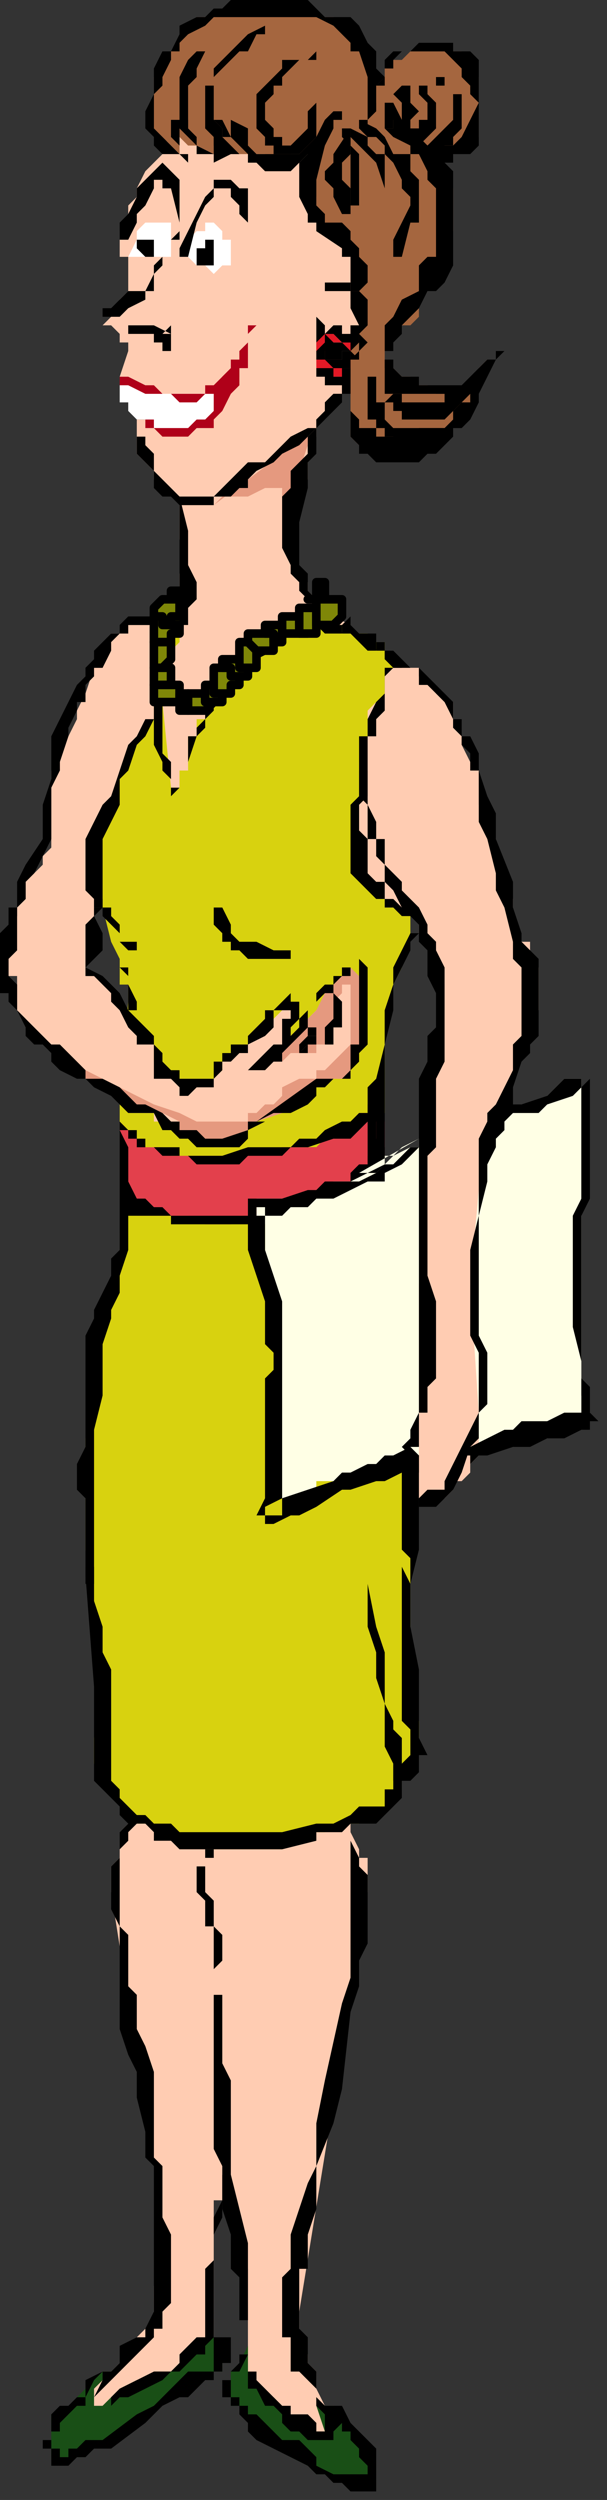 <?xml version="1.0" encoding="UTF-8" standalone="no"?>
<svg
   xmlns:dc="http://purl.org/dc/elements/1.1/"
   xmlns:cc="http://creativecommons.org/ns#"
   xmlns:rdf="http://www.w3.org/1999/02/22-rdf-syntax-ns#"
   xmlns:svg="http://www.w3.org/2000/svg"
   xmlns="http://www.w3.org/2000/svg"
   xmlns:sodipodi="http://sodipodi.sourceforge.net/DTD/sodipodi-0.dtd"
   xmlns:inkscape="http://www.inkscape.org/namespaces/inkscape"
   version="1.0"
   width="18.785mm"
   height="77.258mm"
   id="svg243"
   sodipodi:docname="CWOMN085.WMF">
  <rect width="100%" height="100%" fill="#333333" stroke="none"/>
  <sodipodi:namedview
     pagecolor="#ffffff"
     bordercolor="#666666"
     borderopacity="1"
     objecttolerance="10"
     gridtolerance="10"
     guidetolerance="10"
     inkscape:pageopacity="0"
     inkscape:pageshadow="2"
     inkscape:window-width="640"
     inkscape:window-height="480"
     id="namedview245" />
  <defs
     id="defs3">
    <pattern
       id="WMFhbasepattern"
       patternUnits="userSpaceOnUse"
       width="6"
       height="6"
       x="0"
       y="0" />
  </defs>
  <path
     style="fill:#ffccb2;fill-rule:evenodd;fill-opacity:1;stroke:none;"
     d="  M 16,213   L 16,213   L 15,213   L 14,214   L 14,215   L 14,216   L 14,217   L 14,217   L 13,218   L 13,219   L 13,219   L 13,221   L 19,259   L 19,266   L 18,267   L 18,268   L 18,268   L 18,269   L 18,270   L 18,271   L 17,272   L 17,272   L 16,273   L 15,274   L 14,276   L 14,276   L 13,277   L 12,277   L 12,278   L 11,279   L 10,280   L 10,281   L 10,281   L 10,281   L 10,281   L 10,282   L 10,282   L 10,282   L 10,282   L 11,283   L 11,283   L 11,283   L 12,283   L 12,283   L 13,283   L 14,282   L 14,282   L 14,281   L 15,281   L 16,281   L 18,281   L 19,280   L 21,279   L 21,278   L 22,278   L 22,277   L 23,277   L 24,277   L 24,276   L 24,276   L 25,275   L 25,274   L 25,273   L 25,273   L 25,272   L 25,270   L 25,269   L 25,268   L 25,267   L 25,265   L 25,261   L 25,259   L 25,257   L 26,257   L 26,256   L 26,255   L 26,254   L 29,265   L 29,268   L 29,269   L 29,269   L 29,269   L 29,271   L 29,272   L 29,273   L 29,273   L 29,277   L 30,278   L 31,280   L 33,282   L 33,283   L 33,284   L 34,285   L 35,285   L 36,286   L 36,286   L 37,286   L 37,287   L 37,287   L 37,287   L 38,288   L 38,288   L 39,288   L 39,288   L 40,288   L 40,288   L 41,288   L 41,288   L 41,287   L 41,287   L 41,286   L 41,286   L 41,286   L 41,285   L 41,285   L 41,285   L 41,284   L 41,284   L 41,284   L 40,283   L 40,282   L 39,281   L 38,281   L 38,281   L 37,279   L 37,278   L 37,277   L 36,276   L 36,275   L 35,273   L 35,270   L 43,221   L 43,220   L 43,218   L 43,217   L 42,217   L 42,216   L 41,214   L 41,213   L 41,213   L 41,212   L 40,212   L 39,211   L 39,210   L 39,210   L 38,209   L 37,209   L 37,209   L 36,209   L 16,213  z "
     id="path5" />
  <path
     style="fill:#ffccb2;fill-rule:evenodd;fill-opacity:1;stroke:none;"
     d="  M 19,18   L 19,18   L 18,19   L 17,20   L 16,22   L 16,23   L 15,24   L 15,26   L 14,27   L 14,30   L 14,30   L 15,30   L 15,31   L 15,32   L 15,33   L 15,34   L 15,34   L 15,34   L 15,34   L 14,35   L 14,36   L 13,37   L 12,38   L 12,38   L 12,38   L 12,38   L 13,38   L 14,39   L 14,39   L 14,40   L 14,40   L 15,40   L 15,40   L 15,41   L 15,41   L 14,44   L 14,44   L 15,45   L 15,45   L 15,45   L 15,46   L 15,46   L 15,46   L 15,46   L 15,46   L 15,46   L 16,46   L 16,46   L 16,47   L 17,47   L 17,47   L 18,48   L 18,48   L 18,48   L 18,48   L 18,48   L 18,49   L 18,49   L 18,49   L 18,49   L 18,49   L 17,49   L 16,49   L 16,49   L 16,50   L 16,51   L 16,52   L 16,52   L 16,53   L 17,54   L 17,54   L 18,55   L 18,55   L 18,56   L 19,57   L 21,58   L 21,58   L 21,59   L 21,60   L 21,61   L 21,62   L 21,62   L 21,63   L 22,66   L 21,67   L 21,68   L 21,70   L 21,71   L 21,73   L 21,74   L 20,77   L 19,79   L 19,81   L 18,82   L 18,83   L 18,85   L 18,86   L 18,88   L 18,90   L 18,90   L 18,91   L 18,92   L 18,92   L 19,93   L 19,93   L 19,94   L 20,94   L 20,94   L 21,94   L 21,94   L 21,94   L 21,94   L 21,94   L 22,93   L 23,92   L 23,91   L 24,89   L 25,88   L 25,87   L 25,87   L 26,86   L 27,84   L 29,82   L 29,81   L 30,79   L 32,78   L 33,78   L 34,76   L 35,76   L 36,75   L 37,74   L 38,74   L 40,74   L 41,74   L 41,73   L 39,72   L 38,70   L 37,70   L 36,69   L 36,68   L 35,68   L 35,67   L 35,67   L 34,66   L 34,66   L 34,65   L 34,64   L 34,63   L 34,62   L 34,61   L 34,60   L 35,58   L 35,57   L 36,56   L 36,55   L 36,54   L 36,52   L 36,52   L 37,51   L 37,50   L 37,50   L 37,49   L 38,48   L 38,47   L 39,46   L 40,46   L 40,45   L 41,44   L 41,44   L 41,43   L 41,42   L 41,42   L 41,42   L 41,41   L 41,41   L 41,41   L 41,40   L 41,38   L 42,38   L 42,37   L 43,36   L 43,36   L 43,35   L 43,35   L 43,34   L 43,34   L 43,32   L 43,31   L 43,31   L 43,30   L 43,30   L 43,30   L 42,30   L 42,29   L 42,29   L 41,29   L 41,28   L 41,28   L 40,27   L 40,27   L 40,26   L 39,25   L 37,23   L 37,22   L 37,22   L 37,21   L 37,20   L 37,18   L 37,18   L 37,18   L 37,16   L 37,15   L 37,15   L 37,14   L 36,14   L 36,13   L 35,13   L 33,12   L 32,11   L 31,11   L 29,10   L 27,10   L 25,10   L 25,10   L 25,10   L 24,10   L 23,10   L 22,11   L 21,12   L 21,13   L 21,14   L 20,15   L 19,18  z "
     id="path7" />
  <path
     style="fill:#d8d20f;fill-rule:evenodd;fill-opacity:1;stroke:none;"
     d="  M 20,71   L 20,71   L 20,72   L 19,73   L 19,74   L 18,74   L 18,76   L 17,78   L 16,79   L 14,81   L 14,82   L 14,82   L 14,83   L 13,84   L 13,86   L 12,87   L 12,88   L 12,90   L 12,91   L 11,92   L 11,94   L 11,96   L 11,101   L 11,102   L 11,102   L 11,103   L 11,104   L 12,105   L 12,106   L 13,110   L 14,112   L 14,114   L 14,114   L 14,115   L 15,115   L 15,117   L 14,129   L 14,130   L 14,130   L 14,131   L 14,132   L 14,132   L 15,133   L 15,134   L 16,134   L 17,134   L 18,135   L 18,135   L 19,136   L 20,136   L 21,136   L 21,136   L 23,136   L 24,136   L 25,136   L 26,136   L 27,136   L 29,136   L 31,136   L 34,135   L 36,134   L 37,134   L 38,134   L 40,134   L 40,134   L 41,134   L 41,133   L 42,133   L 43,132   L 43,132   L 44,131   L 44,131   L 45,130   L 45,130   L 45,130   L 45,129   L 45,128   L 45,127   L 45,125   L 45,122   L 45,120   L 45,118   L 46,115   L 47,113   L 47,111   L 48,110   L 48,109   L 48,109   L 48,108   L 48,108   L 48,107   L 48,107   L 48,106   L 47,106   L 46,106   L 45,104   L 44,103   L 43,102   L 43,102   L 43,102   L 42,102   L 42,101   L 42,101   L 42,100   L 42,100   L 42,99   L 42,99   L 42,98   L 42,98   L 42,98   L 42,96   L 43,94   L 43,93   L 43,90   L 43,86   L 43,86   L 43,85   L 43,84   L 44,83   L 44,82   L 45,82   L 45,80   L 45,79   L 46,79   L 46,78   L 46,78   L 46,78   L 46,78   L 46,77   L 46,77   L 45,77   L 45,76   L 45,76   L 45,75   L 44,75   L 43,74   L 42,74   L 41,74   L 41,73   L 41,73   L 40,73   L 40,73   L 39,73   L 38,73   L 37,73   L 37,73   L 36,73   L 36,73   L 35,73   L 34,73   L 33,74   L 33,74   L 33,74   L 32,75   L 30,76   L 29,78   L 29,78   L 28,79   L 27,80   L 26,80   L 25,81   L 25,82   L 24,83   L 24,84   L 23,84   L 23,85   L 23,86   L 22,86   L 22,89   L 22,90   L 22,90   L 21,90   L 21,91   L 21,91   L 21,92   L 21,92   L 20,92   L 20,92   L 19,82   L 20,78   L 20,76   L 21,75   L 21,74   L 21,72   L 21,71   L 20,71  z "
     id="path9" />
  <path
     style="fill:#ffffff;fill-rule:evenodd;fill-opacity:1;stroke:none;"
     d="  M 15,44   L 15,44   L 17,45   L 17,46   L 18,46   L 18,46   L 19,46   L 19,46   L 20,46   L 21,46   L 21,46   L 23,46   L 24,46   L 25,46   L 25,46   L 25,46   L 26,45   L 26,45   L 27,44   L 26,46   L 25,47   L 25,47   L 25,48   L 25,48   L 25,49   L 25,49   L 24,50   L 23,50   L 23,50   L 22,50   L 21,50   L 21,50   L 20,50   L 19,50   L 18,50   L 18,50   L 17,50   L 17,49   L 16,49   L 16,49   L 15,48   L 15,48   L 15,47   L 14,47   L 14,46   L 14,45   L 14,45   L 14,44   L 15,44  z "
     id="path11" />
  <path
     style="fill:#ffffff;fill-rule:evenodd;fill-opacity:1;stroke:none;"
     d="  M 15,30   L 15,30   L 16,28   L 16,27   L 16,27   L 17,26   L 17,26   L 17,26   L 18,26   L 18,26   L 18,26   L 18,26   L 19,26   L 19,26   L 19,26   L 20,26   L 20,26   L 20,26   L 20,27   L 20,27   L 20,28   L 20,28   L 20,29   L 20,30   L 20,30   L 20,30   L 20,30   L 20,30   L 19,30   L 19,30   L 18,30   L 18,30   L 18,30   L 17,30   L 17,30   L 16,30   L 15,30   L 15,30  z "
     id="path13" />
  <path
     style="fill:#ffffff;fill-rule:evenodd;fill-opacity:1;stroke:none;"
     d="  M 21,30   L 21,30   L 21,30   L 21,29   L 22,29   L 22,28   L 23,27   L 23,27   L 23,27   L 24,27   L 24,26   L 25,26   L 25,26   L 25,26   L 26,27   L 26,27   L 26,27   L 26,28   L 27,28   L 27,29   L 27,30   L 27,30   L 27,30   L 27,31   L 26,31   L 26,31   L 26,31   L 25,32   L 25,32   L 25,32   L 25,32   L 25,32   L 24,31   L 24,31   L 23,31   L 22,30   L 22,30   L 21,30   L 21,30  z "
     id="path15" />
  <path
     style="fill:#a5663f;fill-rule:evenodd;fill-opacity:1;stroke:none;"
     d="  M 44,13   L 44,13   L 44,11   L 44,10   L 44,9   L 43,8   L 43,7   L 43,6   L 42,6   L 41,5   L 41,4   L 41,3   L 39,2   L 37,2   L 37,1   L 36,1   L 35,1   L 34,1   L 33,0   L 31,1   L 29,1   L 27,1   L 25,2   L 25,2   L 23,2   L 22,3   L 21,4   L 21,4   L 21,5   L 20,6   L 20,7   L 19,7   L 18,9   L 18,10   L 18,12   L 18,15   L 21,18   L 21,18   L 21,17   L 21,16   L 21,14   L 21,15   L 21,16   L 22,17   L 23,17   L 25,18   L 26,18   L 26,17   L 27,18   L 29,18   L 31,18   L 32,19   L 33,19   L 34,18   L 35,18   L 37,18   L 37,19   L 36,20   L 36,22   L 36,22   L 37,23   L 37,24   L 37,25   L 38,26   L 39,27   L 40,28   L 41,29   L 41,29   L 41,30   L 41,30   L 42,31   L 42,32   L 42,32   L 42,33   L 41,33   L 41,33   L 41,34   L 41,34   L 41,34   L 41,34   L 41,35   L 42,35   L 42,36   L 42,36   L 42,37   L 42,38   L 41,38   L 41,40   L 41,41   L 41,42   L 41,42   L 41,49   L 41,50   L 41,50   L 41,50   L 41,51   L 41,51   L 42,52   L 42,52   L 42,52   L 43,52   L 43,53   L 45,53   L 45,53   L 45,53   L 45,53   L 46,53   L 47,53   L 47,53   L 49,53   L 49,53   L 49,53   L 50,52   L 51,52   L 51,52   L 52,51   L 53,50   L 53,50   L 54,49   L 55,48   L 55,47   L 56,46   L 56,46   L 56,45   L 57,42   L 56,43   L 56,44   L 56,45   L 55,45   L 55,45   L 54,46   L 54,46   L 53,46   L 53,46   L 53,46   L 52,46   L 52,46   L 51,46   L 50,45   L 49,45   L 48,44   L 47,44   L 46,43   L 46,43   L 46,43   L 45,43   L 45,42   L 45,42   L 45,42   L 45,42   L 45,41   L 45,41   L 46,40   L 46,40   L 46,39   L 47,38   L 48,38   L 49,37   L 49,36   L 49,35   L 50,34   L 51,33   L 51,31   L 52,30   L 52,29   L 53,27   L 53,26   L 53,24   L 53,23   L 53,22   L 52,21   L 51,18   L 53,18   L 54,17   L 55,17   L 56,16   L 56,15   L 56,14   L 56,13   L 56,12   L 56,12   L 56,10   L 56,9   L 55,8   L 54,7   L 54,6   L 53,6   L 53,6   L 52,6   L 51,6   L 50,6   L 49,6   L 49,6   L 48,6   L 47,7   L 46,7   L 45,8   L 45,9   L 44,10   L 44,12   L 43,13   L 44,13  z "
     id="path17" />
  <path
     style="fill:#ffccb2;fill-rule:evenodd;fill-opacity:1;stroke:none;"
     d="  M 22,70   L 22,70   L 21,70   L 21,70   L 20,71   L 20,72   L 19,72   L 19,72   L 18,73   L 18,73   L 18,73   L 16,73   L 15,73   L 14,73   L 14,73   L 14,73   L 14,73   L 14,74   L 14,74   L 13,74   L 12,76   L 12,77   L 12,78   L 11,78   L 10,81   L 9,83   L 9,84   L 8,86   L 7,87   L 7,88   L 7,90   L 6,90   L 6,92   L 6,93   L 6,95   L 6,97   L 6,98   L 6,99   L 5,100   L 5,101   L 4,102   L 3,103   L 3,105   L 2,106   L 2,107   L 1,109   L 1,114   L 2,114   L 2,116   L 2,117   L 2,118   L 3,119   L 3,120   L 4,120   L 4,121   L 5,122   L 6,122   L 7,123   L 9,125   L 10,126   L 12,127   L 14,128   L 15,130   L 18,130   L 18,131   L 19,131   L 21,132   L 21,133   L 23,133   L 24,133   L 25,134   L 25,134   L 26,134   L 26,134   L 27,134   L 28,133   L 29,132   L 30,131   L 33,130   L 34,129   L 35,128   L 36,128   L 37,127   L 37,127   L 39,126   L 40,126   L 41,126   L 41,125   L 41,125   L 41,124   L 41,124   L 42,123   L 42,123   L 42,123   L 42,122   L 42,122   L 42,122   L 42,117   L 42,114   L 42,114   L 42,114   L 43,114   L 42,114   L 42,114   L 42,114   L 42,114   L 42,114   L 42,114   L 42,114   L 41,114   L 41,114   L 41,114   L 41,114   L 41,114   L 40,114   L 39,116   L 38,118   L 37,118   L 36,119   L 36,120   L 35,120   L 35,120   L 34,121   L 34,121   L 34,120   L 34,120   L 34,118   L 34,118   L 33,117   L 33,117   L 33,117   L 33,118   L 33,118   L 33,118   L 33,118   L 32,119   L 31,119   L 30,120   L 29,121   L 29,122   L 28,122   L 27,123   L 26,124   L 26,125   L 25,126   L 25,126   L 25,126   L 25,126   L 24,126   L 24,126   L 24,126   L 23,126   L 22,126   L 21,126   L 21,126   L 21,126   L 20,126   L 20,126   L 20,126   L 19,125   L 19,125   L 18,124   L 18,123   L 18,122   L 18,122   L 15,118   L 14,117   L 12,115   L 11,114   L 10,114   L 10,114   L 10,113   L 10,112   L 10,111   L 11,110   L 11,109   L 11,108   L 11,106   L 11,106   L 11,98   L 11,98   L 12,97   L 12,95   L 12,94   L 13,94   L 14,92   L 14,90   L 15,89   L 16,86   L 17,85   L 18,84   L 18,83   L 18,82   L 18,81   L 18,79   L 18,78   L 19,77   L 19,75   L 22,70  z "
     id="path19" />
  <path
     style="fill:#e5997f;fill-rule:evenodd;fill-opacity:1;stroke:none;"
     d="  M 22,59   L 22,59   L 24,59   L 25,59   L 25,59   L 26,58   L 27,58   L 28,58   L 29,58   L 29,58   L 31,57   L 31,57   L 32,57   L 32,57   L 33,57   L 33,58   L 33,58   L 33,58   L 33,58   L 33,59   L 33,59   L 33,61   L 33,60   L 33,59   L 34,58   L 35,57   L 35,55   L 36,52   L 36,50   L 37,50   L 37,50   L 25,59   L 22,59  z "
     id="path21" />
  <path
     style="fill:#e5997f;fill-rule:evenodd;fill-opacity:1;stroke:none;"
     d="  M 6,122   L 6,122   L 6,122   L 7,122   L 8,123   L 9,124   L 10,125   L 10,125   L 12,126   L 14,127   L 16,128   L 18,129   L 21,130   L 21,130   L 21,130   L 23,131   L 24,131   L 25,131   L 25,131   L 26,131   L 27,131   L 27,131   L 28,131   L 29,131   L 29,130   L 30,130   L 31,129   L 32,129   L 33,128   L 33,127   L 35,126   L 37,126   L 37,126   L 37,125   L 38,125   L 39,124   L 40,123   L 40,123   L 41,122   L 41,122   L 41,121   L 41,121   L 41,120   L 41,119   L 41,119   L 41,118   L 41,118   L 41,117   L 41,117   L 41,116   L 41,116   L 41,115   L 41,115   L 41,115   L 41,115   L 40,115   L 40,115   L 40,116   L 39,117   L 39,117   L 39,118   L 39,118   L 39,119   L 39,119   L 39,119   L 39,120   L 39,120   L 38,121   L 38,122   L 38,122   L 38,122   L 37,122   L 37,122   L 37,123   L 36,123   L 34,123   L 33,124   L 32,124   L 33,122   L 35,120   L 37,118   L 38,116   L 40,114   L 41,114   L 41,114   L 41,113   L 41,113   L 41,113   L 42,114   L 42,114   L 42,114   L 43,114   L 43,115   L 43,116   L 43,117   L 43,118   L 43,119   L 42,121   L 42,122   L 42,122   L 42,123   L 41,124   L 41,125   L 41,125   L 41,126   L 40,126   L 40,126   L 39,126   L 38,127   L 37,127   L 34,129   L 34,129   L 33,129   L 33,130   L 30,131   L 29,132   L 29,133   L 28,133   L 27,133   L 26,134   L 26,134   L 25,134   L 25,134   L 24,133   L 23,133   L 22,133   L 21,132   L 21,131   L 19,130   L 18,130   L 17,130   L 15,129   L 14,128   L 12,127   L 11,127   L 11,126   L 10,126   L 10,126   L 10,126   L 9,125   L 8,124   L 6,122  z "
     id="path23" />
  <path
     style="fill:#d8d20f;fill-rule:evenodd;fill-opacity:1;stroke:none;"
     d="  M 16,138   L 16,138   L 15,140   L 15,142   L 14,144   L 14,146   L 14,149   L 13,152   L 12,153   L 12,155   L 11,158   L 11,160   L 11,162   L 11,164   L 11,166   L 11,167   L 10,168   L 10,169   L 10,170   L 10,171   L 10,172   L 10,174   L 10,177   L 10,179   L 10,180   L 10,181   L 12,196   L 11,203   L 11,204   L 11,205   L 11,206   L 12,207   L 12,207   L 12,208   L 13,209   L 14,210   L 14,211   L 15,212   L 15,212   L 16,213   L 18,213   L 18,213   L 18,214   L 20,214   L 21,215   L 21,215   L 23,215   L 24,215   L 25,216   L 26,216   L 28,216   L 29,216   L 30,216   L 31,216   L 33,216   L 33,215   L 35,215   L 36,215   L 37,214   L 38,214   L 41,213   L 42,213   L 45,212   L 45,212   L 45,211   L 46,211   L 46,210   L 46,209   L 47,209   L 47,209   L 47,208   L 47,208   L 47,207   L 48,206   L 49,205   L 49,205   L 49,205   L 49,204   L 49,204   L 49,203   L 49,203   L 49,202   L 49,201   L 49,201   L 48,200   L 48,199   L 48,199   L 48,198   L 48,197   L 48,197   L 48,196   L 48,195   L 48,185   L 48,184   L 48,184   L 48,182   L 48,181   L 47,180   L 47,179   L 47,178   L 48,177   L 48,176   L 48,175   L 48,173   L 49,171   L 49,169   L 49,167   L 49,165   L 49,165   L 49,164   L 49,162   L 49,161   L 49,161   L 49,159   L 49,158   L 49,157   L 49,153   L 49,153   L 49,152   L 49,151   L 49,149   L 48,148   L 48,146   L 46,143   L 46,142   L 45,140   L 45,139   L 45,138   L 45,137   L 45,136   L 45,135   L 44,134   L 44,134   L 43,134   L 42,134   L 41,134   L 40,135   L 38,136   L 37,136   L 36,137   L 34,137   L 33,137   L 30,138   L 29,138   L 25,138   L 22,138   L 19,138   L 18,138   L 18,138   L 17,138   L 16,138  z "
     id="path25" />
  <path
     style="fill:#e3404c;fill-rule:evenodd;fill-opacity:1;stroke:none;"
     d="  M 14,131   L 14,131   L 14,133   L 14,134   L 14,138   L 14,138   L 14,138   L 14,138   L 14,139   L 14,139   L 14,140   L 14,140   L 14,140   L 15,141   L 15,141   L 15,141   L 16,141   L 16,142   L 17,142   L 18,142   L 18,142   L 19,142   L 21,142   L 22,142   L 24,143   L 25,143   L 26,143   L 27,143   L 28,142   L 29,142   L 31,142   L 32,142   L 33,142   L 34,141   L 36,140   L 37,140   L 39,139   L 40,138   L 41,138   L 42,138   L 43,137   L 44,136   L 44,136   L 45,135   L 45,135   L 45,134   L 45,134   L 45,134   L 45,133   L 45,133   L 45,132   L 45,131   L 44,130   L 44,130   L 43,130   L 42,130   L 41,131   L 41,131   L 40,132   L 39,133   L 38,133   L 37,134   L 37,134   L 36,134   L 35,134   L 33,134   L 28,135   L 21,135   L 21,135   L 20,135   L 19,134   L 18,134   L 18,134   L 18,134   L 17,134   L 16,133   L 15,132   L 14,131   L 14,131  z "
     id="path27" />
  <path
     style="fill:#194f16;fill-rule:evenodd;fill-opacity:1;stroke:none;"
     d="  M 13,277   L 13,277   L 12,277   L 11,278   L 10,279   L 9,280   L 9,281   L 8,281   L 8,281   L 7,282   L 7,282   L 6,282   L 6,283   L 6,284   L 6,285   L 6,285   L 6,285   L 6,286   L 6,286   L 6,286   L 6,287   L 6,287   L 7,287   L 7,287   L 7,287   L 8,287   L 9,287   L 9,287   L 10,287   L 10,286   L 11,286   L 13,285   L 14,284   L 16,283   L 18,281   L 21,280   L 22,279   L 23,278   L 24,278   L 25,277   L 25,277   L 25,277   L 26,277   L 26,276   L 26,276   L 26,275   L 26,274   L 26,274   L 25,273   L 25,273   L 25,273   L 25,272   L 25,273   L 24,273   L 24,273   L 23,274   L 23,275   L 22,275   L 21,276   L 21,276   L 20,277   L 18,277   L 17,278   L 17,278   L 16,278   L 14,279   L 13,280   L 12,281   L 11,281   L 11,281   L 11,280   L 11,279   L 11,279   L 11,279   L 12,278   L 12,278   L 13,277   L 13,277  z "
     id="path29" />
  <path
     style="fill:#194f16;fill-rule:evenodd;fill-opacity:1;stroke:none;"
     d="  M 29,274   L 29,274   L 28,276   L 28,276   L 27,277   L 27,277   L 27,278   L 27,279   L 27,280   L 27,280   L 27,280   L 27,281   L 27,281   L 28,281   L 28,281   L 29,282   L 29,283   L 30,284   L 31,285   L 33,285   L 34,287   L 36,288   L 37,289   L 38,289   L 39,289   L 40,290   L 41,290   L 41,290   L 42,290   L 42,290   L 43,290   L 43,290   L 43,290   L 43,290   L 43,290   L 44,289   L 44,289   L 43,289   L 43,288   L 43,287   L 43,286   L 42,285   L 41,284   L 41,283   L 41,283   L 41,283   L 40,282   L 40,282   L 39,281   L 39,281   L 38,281   L 37,280   L 37,280   L 37,281   L 37,281   L 37,281   L 38,284   L 37,284   L 37,284   L 36,284   L 36,283   L 35,283   L 34,282   L 33,282   L 33,281   L 32,280   L 31,280   L 31,279   L 31,279   L 30,279   L 30,278   L 29,277   L 29,277   L 29,276   L 29,276   L 29,275   L 29,275   L 29,275   L 29,274  z "
     id="path31" />
  <path
     style="fill:#7f8708;fill-rule:evenodd;fill-opacity:1;stroke:none;"
     d="  M 20,70   L 20,70   L 20,70   L 20,70   L 20,69   L 20,69   L 20,69   L 20,69   L 21,69   L 21,69   L 21,69   L 21,69   L 21,69   L 21,69   L 21,69   L 21,70   L 21,70   L 21,70   L 21,70   L 21,70   L 21,70   L 21,70   L 21,70   L 21,70   L 21,70   L 21,71   L 21,70   L 20,70   L 20,70   L 20,70   L 20,70   L 20,70   L 20,70   L 20,70  z "
     id="path33" />
  <path
     style="fill:none;stroke:#000000;stroke-width:1px;stroke-linecap:round;stroke-linejoin:round;stroke-miterlimit:4;stroke-dasharray:none;stroke-opacity:1;"
     d="  M 20,70   L 20,69   L 21,69   L 21,69   L 21,70   L 21,70   L 21,70   L 21,71   L 21,70   L 20,70   L 20,70  "
     id="path35" />
  <path
     style="fill:#7f8708;fill-rule:evenodd;fill-opacity:1;stroke:none;"
     d="  M 36,70   L 36,70   L 37,70   L 37,69   L 37,69   L 37,69   L 37,69   L 37,68   L 37,68   L 37,68   L 37,68   L 38,68   L 38,69   L 38,69   L 38,69   L 38,69   L 38,70   L 38,70   L 38,70   L 38,70   L 38,70   L 38,70   L 38,70   L 38,70   L 37,70   L 37,70   L 37,70   L 37,70   L 37,70   L 37,70   L 37,70   L 37,70   L 37,70   L 36,70  z "
     id="path37" />
  <path
     style="fill:none;stroke:#000000;stroke-width:1px;stroke-linecap:round;stroke-linejoin:round;stroke-miterlimit:4;stroke-dasharray:none;stroke-opacity:1;"
     d="  M 36,70   L 37,70   L 37,69   L 37,68   L 37,68   L 38,68   L 38,69   L 38,70   L 38,70   L 37,70   L 37,70   L 37,70   L 36,70  "
     id="path39" />
  <path
     style="fill:#000000;fill-rule:evenodd;fill-opacity:1;stroke:none;"
     d="  M 21,29   L 21,29   L 23,25   L 24,23   L 25,22   L 25,22   L 25,21   L 26,21   L 26,21   L 27,21   L 27,21   L 28,22   L 29,22   L 29,23   L 29,24   L 29,25   L 29,26   L 29,26   L 29,28   L 29,30   L 29,30   L 29,30   L 29,30   L 29,30   L 29,30   L 29,30   L 29,29   L 29,28   L 29,27   L 29,26   L 28,25   L 28,24   L 28,24   L 27,23   L 27,22   L 26,22   L 25,22   L 25,22   L 25,22   L 25,22   L 25,23   L 24,24   L 23,26   L 22,30   L 22,30   L 21,30   L 21,30   L 21,29  z "
     id="path41" />
  <path
     style="fill:#000000;fill-rule:evenodd;fill-opacity:1;stroke:none;"
     d="  M 20,28   L 20,28   L 21,27   L 21,26   L 21,26   L 20,22   L 19,22   L 19,21   L 19,21   L 19,21   L 18,21   L 18,22   L 17,24   L 16,25   L 16,26   L 15,28   L 15,28   L 15,28   L 15,28   L 15,28   L 14,28   L 14,28   L 14,27   L 14,26   L 15,25   L 16,23   L 16,22   L 17,21   L 18,20   L 18,20   L 18,20   L 19,19   L 19,19   L 20,20   L 21,21   L 21,22   L 21,24   L 21,25   L 21,26   L 21,28   L 21,28   L 21,28   L 20,28   L 20,28   L 20,28   L 20,28  z "
     id="path43" />
  <path
     style="fill:#000000;fill-rule:evenodd;fill-opacity:1;stroke:none;"
     d="  M 18,29   L 18,29   L 18,30   L 18,30   L 18,30   L 18,30   L 18,30   L 17,30   L 17,30   L 17,30   L 17,30   L 17,30   L 16,29   L 16,29   L 16,28   L 16,28   L 17,28   L 17,28   L 18,28   L 18,28   L 18,28   L 18,28   L 18,28   L 18,28   L 18,28   L 18,29   L 18,29  z "
     id="path45" />
  <path
     style="fill:#000000;fill-rule:evenodd;fill-opacity:1;stroke:none;"
     d="  M 25,30   L 25,30   L 25,30   L 25,30   L 25,30   L 25,30   L 25,31   L 25,31   L 25,31   L 24,31   L 24,31   L 24,31   L 23,31   L 23,30   L 23,30   L 23,30   L 23,30   L 23,30   L 23,29   L 23,29   L 23,29   L 23,29   L 24,29   L 24,28   L 24,28   L 25,28   L 25,28   L 25,29   L 25,29   L 25,29   L 25,29   L 25,30  z "
     id="path47" />
  <path
     style="fill:#af0019;fill-rule:evenodd;fill-opacity:1;stroke:none;"
     d="  M 15,44   L 15,44   L 17,45   L 18,45   L 18,45   L 19,46   L 20,46   L 21,46   L 22,46   L 23,46   L 24,46   L 24,45   L 25,45   L 25,45   L 26,44   L 26,44   L 27,43   L 27,42   L 28,42   L 28,42   L 28,41   L 29,40   L 29,40   L 29,38   L 29,38   L 29,38   L 29,38   L 29,38   L 29,38   L 30,38   L 30,38   L 30,38   L 29,39   L 29,40   L 29,41   L 29,42   L 29,42   L 29,43   L 28,43   L 28,44   L 27,45   L 26,46   L 26,46   L 25,46   L 25,46   L 24,46   L 23,47   L 22,47   L 21,47   L 20,46   L 19,46   L 18,46   L 18,46   L 17,46   L 15,45   L 14,45   L 14,45   L 14,44   L 14,44   L 14,44   L 14,44   L 15,44   L 15,44   L 15,44  z "
     id="path49" />
  <path
     style="fill:#af0019;fill-rule:evenodd;fill-opacity:1;stroke:none;"
     d="  M 18,49   L 18,49   L 18,50   L 18,50   L 20,50   L 21,50   L 21,50   L 21,50   L 22,50   L 22,50   L 23,49   L 24,49   L 24,49   L 25,48   L 25,48   L 25,47   L 25,46   L 26,45   L 26,44   L 27,43   L 28,42   L 28,42   L 28,42   L 28,42   L 28,42   L 29,42   L 29,42   L 29,42   L 29,42   L 28,43   L 28,43   L 28,45   L 27,46   L 26,48   L 25,49   L 25,50   L 25,50   L 24,50   L 23,50   L 23,50   L 22,51   L 22,51   L 21,51   L 21,51   L 20,51   L 19,51   L 19,51   L 18,50   L 17,50   L 17,50   L 17,50   L 17,50   L 17,50   L 17,50   L 17,49   L 17,49   L 18,49  z "
     id="path51" />
  <path
     style="fill:#000000;fill-rule:evenodd;fill-opacity:1;stroke:none;"
     d="  M 19,30   L 19,30   L 19,30   L 19,31   L 18,32   L 18,33   L 18,34   L 18,34   L 17,34   L 17,35   L 15,36   L 14,37   L 14,37   L 13,37   L 13,37   L 13,37   L 12,37   L 12,37   L 12,37   L 11,37   L 11,37   L 11,37   L 11,37   L 11,37   L 12,37   L 12,36   L 12,36   L 13,36   L 13,36   L 14,35   L 14,35   L 15,34   L 16,34   L 17,34   L 18,32   L 18,32   L 18,31   L 19,30   L 19,30   L 19,30   L 19,30   L 19,30   L 19,30   L 19,30   L 19,30  z "
     id="path53" />
  <path
     style="fill:#000000;fill-rule:evenodd;fill-opacity:1;stroke:none;"
     d="  M 15,38   L 15,38   L 16,38   L 17,38   L 18,38   L 20,39   L 20,39   L 20,39   L 19,39   L 19,39   L 19,39   L 20,38   L 20,38   L 20,38   L 20,38   L 20,39   L 20,40   L 20,40   L 20,40   L 20,41   L 20,41   L 20,41   L 19,41   L 19,40   L 18,40   L 18,39   L 17,39   L 17,39   L 16,39   L 15,39   L 15,38   L 15,38   L 15,38   L 15,38   L 15,38   L 15,38   L 15,38   L 15,38   L 15,38  z "
     id="path55" />
  <path
     style="fill:#000000;fill-rule:evenodd;fill-opacity:1;stroke:none;"
     d="  M 17,52   L 17,52   L 18,53   L 18,54   L 18,55   L 19,56   L 20,57   L 20,57   L 21,58   L 21,58   L 21,58   L 21,58   L 22,58   L 23,58   L 23,58   L 24,58   L 24,58   L 25,58   L 25,58   L 26,57   L 27,56   L 28,55   L 28,55   L 29,54   L 30,54   L 31,54   L 33,52   L 34,51   L 36,50   L 37,50   L 37,49   L 37,49   L 38,48   L 38,48   L 38,47   L 39,46   L 39,46   L 40,46   L 40,46   L 40,45   L 40,44   L 40,44   L 40,43   L 40,43   L 40,42   L 40,42   L 40,41   L 40,41   L 40,41   L 40,41   L 40,41   L 40,41   L 41,41   L 41,42   L 41,42   L 41,43   L 41,44   L 41,45   L 41,45   L 41,46   L 41,46   L 40,46   L 40,47   L 39,48   L 38,49   L 37,50   L 37,50   L 36,51   L 35,52   L 33,53   L 32,54   L 30,55   L 29,56   L 29,57   L 28,57   L 27,58   L 27,58   L 26,58   L 25,58   L 25,59   L 25,59   L 24,59   L 23,59   L 22,59   L 22,59   L 21,59   L 21,59   L 21,59   L 20,58   L 19,58   L 19,58   L 18,57   L 18,56   L 18,55   L 18,55   L 17,54   L 17,54   L 16,53   L 16,52   L 16,52   L 16,52   L 16,52   L 16,52   L 16,51   L 16,51   L 16,51   L 17,51   L 17,52  z "
     id="path57" />
  <path
     style="fill:#000000;fill-rule:evenodd;fill-opacity:1;stroke:none;"
     d="  M 38,33   L 38,33   L 39,33   L 40,33   L 40,33   L 41,33   L 41,33   L 41,33   L 41,34   L 42,34   L 42,34   L 43,35   L 43,35   L 43,36   L 43,37   L 43,38   L 43,38   L 42,39   L 42,40   L 42,40   L 41,41   L 41,41   L 40,41   L 40,42   L 39,42   L 38,42   L 38,41   L 37,41   L 37,41   L 37,40   L 37,40   L 37,40   L 37,38   L 37,38   L 37,37   L 37,37   L 37,37   L 37,37   L 37,37   L 37,37   L 37,37   L 38,38   L 38,39   L 39,39   L 39,40   L 39,40   L 39,40   L 40,40   L 40,40   L 41,39   L 41,39   L 41,38   L 41,38   L 42,38   L 41,36   L 41,35   L 41,35   L 41,34   L 41,34   L 41,34   L 41,34   L 41,34   L 40,34   L 40,34   L 40,34   L 39,34   L 39,34   L 38,34   L 38,34   L 38,33   L 38,33   L 38,33   L 38,33   L 38,33   L 38,33  z "
     id="path59" />
  <path
     style="fill:#000000;fill-rule:evenodd;fill-opacity:1;stroke:none;"
     d="  M 37,7   L 37,7   L 36,7   L 35,7   L 35,7   L 34,8   L 34,8   L 33,9   L 33,10   L 32,10   L 32,11   L 31,12   L 31,13   L 31,14   L 31,14   L 31,14   L 32,15   L 32,16   L 33,16   L 33,17   L 34,17   L 35,16   L 35,16   L 36,15   L 36,14   L 36,14   L 36,14   L 36,13   L 36,13   L 37,12   L 37,12   L 37,13   L 37,13   L 37,13   L 37,14   L 37,14   L 37,15   L 37,16   L 36,17   L 35,18   L 34,18   L 33,18   L 33,18   L 32,18   L 32,17   L 31,17   L 31,16   L 30,15   L 30,14   L 30,13   L 30,12   L 30,11   L 31,10   L 31,10   L 32,9   L 33,8   L 33,7   L 34,7   L 36,7   L 37,6   L 37,7   L 37,7   L 37,7   L 37,7  z "
     id="path61" />
  <path
     style="fill:#000000;fill-rule:evenodd;fill-opacity:1;stroke:none;"
     d="  M 37,14   L 37,14   L 37,16   L 37,18   L 36,18   L 35,19   L 35,19   L 34,20   L 33,20   L 32,20   L 31,20   L 30,19   L 29,19   L 29,18   L 28,18   L 27,17   L 27,16   L 26,14   L 26,14   L 26,14   L 26,14   L 26,13   L 27,13   L 27,14   L 27,14   L 27,14   L 27,15   L 27,16   L 28,17   L 29,18   L 29,18   L 29,18   L 29,18   L 28,18   L 28,18   L 28,18   L 26,18   L 26,18   L 25,17   L 25,17   L 25,16   L 25,15   L 24,15   L 24,15   L 25,15   L 25,15   L 25,15   L 25,15   L 25,16   L 25,17   L 26,18   L 27,18   L 27,18   L 27,18   L 27,18   L 27,18   L 27,18   L 25,19   L 25,18   L 24,18   L 23,18   L 23,17   L 22,16   L 21,15   L 21,14   L 21,14   L 21,14   L 21,14   L 21,14   L 21,14   L 21,14   L 21,14   L 21,14   L 21,15   L 21,16   L 21,16   L 21,18   L 22,18   L 22,19   L 22,19   L 22,20   L 22,20   L 22,20   L 21,20   L 21,20   L 21,20   L 21,18   L 19,18   L 18,17   L 18,16   L 18,15   L 18,15   L 18,15   L 18,15   L 18,15   L 18,15   L 18,15   L 18,16   L 19,17   L 19,18   L 18,18   L 18,18   L 18,18   L 18,18   L 18,17   L 18,16   L 17,15   L 17,13   L 18,11   L 18,10   L 18,8   L 19,6   L 20,6   L 21,4   L 21,3   L 23,2   L 23,2   L 24,2   L 25,1   L 25,1   L 26,1   L 27,0   L 28,0   L 29,0   L 30,0   L 32,0   L 34,0   L 35,0   L 36,0   L 37,1   L 38,2   L 40,2   L 41,2   L 42,3   L 43,5   L 44,6   L 44,8   L 45,9   L 44,10   L 44,11   L 44,13   L 43,14   L 43,15   L 42,15   L 42,15   L 42,14   L 42,14   L 43,14   L 43,13   L 43,11   L 43,10   L 43,10   L 43,9   L 42,6   L 41,6   L 41,5   L 40,4   L 39,3   L 37,2   L 37,2   L 36,2   L 35,2   L 34,2   L 33,2   L 30,2   L 29,2   L 28,2   L 26,2   L 25,2   L 24,3   L 22,4   L 21,5   L 21,6   L 20,6   L 20,7   L 19,9   L 19,10   L 18,11   L 18,13   L 18,14   L 18,15   L 18,16   L 19,17   L 19,18   L 19,18   L 18,18   L 18,18   L 18,18   L 18,18   L 18,17   L 18,15   L 18,15   L 18,15   L 18,14   L 18,14   L 18,15   L 18,15   L 19,16   L 19,16   L 20,17   L 21,18   L 22,19   L 22,19   L 22,19   L 22,19   L 22,20   L 21,20   L 21,20   L 21,20   L 21,19   L 21,18   L 21,17   L 20,16   L 20,15   L 20,14   L 21,14   L 21,14   L 21,14   L 21,14   L 21,14   L 21,14   L 22,14   L 22,15   L 23,16   L 23,17   L 25,18   L 25,18   L 25,18   L 26,18   L 26,18   L 26,18   L 26,18   L 26,18   L 26,18   L 26,18   L 26,18   L 25,18   L 25,18   L 25,16   L 24,15   L 24,15   L 24,14   L 25,14   L 25,14   L 25,14   L 25,14   L 25,15   L 26,16   L 27,16   L 27,17   L 28,18   L 29,18   L 29,18   L 29,18   L 28,18   L 28,18   L 28,18   L 27,18   L 27,18   L 26,16   L 26,15   L 25,14   L 26,14   L 26,13   L 26,13   L 26,13   L 26,13   L 27,13   L 27,13   L 27,14   L 29,15   L 29,16   L 29,17   L 30,18   L 32,18   L 32,18   L 33,18   L 33,18   L 34,18   L 35,18   L 36,17   L 36,17   L 37,16   L 37,14   L 37,14   L 37,14   L 37,14   L 37,14  z "
     id="path63" />
  <path
     style="fill:#000000;fill-rule:evenodd;fill-opacity:1;stroke:none;"
     d="  M 43,15   L 43,15   L 44,15   L 45,15   L 46,15   L 47,15   L 47,15   L 48,15   L 49,16   L 49,17   L 50,17   L 51,18   L 52,19   L 53,20   L 53,22   L 53,23   L 53,24   L 53,25   L 53,27   L 53,29   L 53,30   L 53,31   L 52,33   L 51,34   L 51,34   L 50,34   L 49,36   L 48,37   L 47,38   L 47,39   L 46,40   L 46,40   L 46,41   L 45,41   L 45,42   L 45,42   L 46,42   L 46,43   L 46,43   L 47,44   L 48,44   L 49,44   L 49,45   L 50,45   L 52,45   L 54,45   L 55,44   L 56,43   L 56,43   L 57,42   L 57,42   L 58,42   L 58,42   L 58,41   L 59,41   L 59,41   L 59,41   L 59,41   L 59,41   L 58,42   L 57,44   L 56,45   L 56,46   L 55,46   L 54,47   L 53,47   L 52,46   L 51,46   L 50,46   L 48,46   L 47,46   L 45,46   L 45,45   L 45,45   L 45,44   L 45,44   L 45,43   L 45,42   L 45,41   L 45,40   L 45,39   L 45,38   L 45,38   L 46,37   L 47,35   L 49,34   L 49,32   L 49,31   L 50,30   L 51,30   L 51,28   L 51,26   L 51,25   L 51,24   L 51,23   L 51,22   L 50,21   L 50,20   L 49,18   L 49,18   L 48,17   L 48,17   L 46,16   L 45,15   L 45,15   L 44,15   L 43,15   L 43,15   L 43,15   L 43,15   L 43,15  z "
     id="path65" />
  <path
     style="fill:#000000;fill-rule:evenodd;fill-opacity:1;stroke:none;"
     d="  M 57,44   L 57,44   L 56,46   L 56,47   L 55,49   L 54,50   L 53,50   L 53,50   L 53,51   L 52,52   L 52,52   L 51,53   L 50,53   L 49,54   L 48,54   L 47,54   L 46,54   L 46,54   L 45,54   L 45,54   L 45,54   L 44,54   L 43,53   L 43,53   L 42,53   L 42,52   L 42,52   L 41,51   L 41,51   L 41,50   L 41,50   L 41,50   L 41,49   L 41,48   L 41,48   L 41,47   L 41,46   L 41,46   L 41,44   L 41,43   L 41,43   L 41,42   L 42,41   L 42,40   L 42,39   L 43,40   L 43,40   L 43,40   L 43,40   L 43,40   L 42,41   L 42,42   L 41,42   L 41,43   L 41,45   L 41,46   L 41,46   L 41,47   L 41,48   L 41,48   L 42,49   L 42,50   L 43,50   L 43,50   L 43,50   L 44,50   L 44,51   L 45,51   L 45,51   L 45,51   L 46,51   L 46,51   L 48,51   L 48,51   L 49,51   L 49,50   L 50,50   L 51,50   L 52,50   L 53,49   L 53,49   L 53,48   L 54,47   L 55,47   L 55,46   L 56,45   L 57,43   L 57,43   L 57,43   L 57,43   L 57,43   L 57,43   L 57,43   L 57,43   L 57,44  z "
     id="path67" />
  <path
     style="fill:#000000;fill-rule:evenodd;fill-opacity:1;stroke:none;"
     d="  M 41,34   L 41,34   L 41,34   L 41,33   L 41,32   L 41,32   L 41,32   L 41,31   L 41,30   L 41,30   L 41,30   L 41,30   L 40,30   L 40,29   L 37,27   L 37,26   L 37,26   L 36,26   L 36,25   L 35,23   L 35,22   L 35,22   L 35,20   L 35,19   L 36,18   L 37,16   L 38,14   L 39,13   L 39,13   L 40,13   L 40,13   L 40,14   L 39,14   L 39,15   L 38,17   L 37,21   L 37,22   L 37,22   L 37,23   L 37,24   L 37,24   L 38,25   L 38,26   L 39,26   L 40,26   L 41,27   L 41,28   L 42,29   L 42,29   L 42,30   L 42,30   L 42,30   L 43,31   L 43,32   L 43,33   L 42,34   L 42,34   L 42,34   L 42,34   L 42,34   L 41,34   L 41,34   L 41,34   L 41,34   L 41,34  z "
     id="path69" />
  <path
     style="fill:#000000;fill-rule:evenodd;fill-opacity:1;stroke:none;"
     d="  M 44,10   L 44,10   L 44,10   L 45,9   L 45,8   L 45,7   L 46,6   L 47,6   L 48,6   L 49,5   L 49,5   L 50,5   L 51,5   L 53,5   L 53,6   L 54,6   L 55,6   L 56,7   L 56,8   L 56,9   L 56,10   L 56,10   L 56,13   L 56,14   L 56,14   L 56,15   L 56,16   L 56,17   L 55,18   L 55,18   L 54,18   L 53,18   L 53,19   L 51,19   L 50,18   L 49,18   L 49,18   L 48,18   L 48,18   L 48,17   L 49,17   L 49,17   L 49,16   L 49,16   L 50,17   L 53,17   L 53,17   L 53,17   L 54,16   L 54,16   L 55,14   L 55,14   L 55,14   L 56,12   L 55,11   L 55,10   L 55,10   L 54,9   L 54,8   L 53,7   L 53,7   L 52,6   L 52,6   L 51,6   L 50,6   L 49,6   L 49,6   L 48,6   L 47,6   L 46,7   L 46,8   L 45,8   L 45,9   L 45,10   L 44,10   L 44,10   L 44,11   L 44,10   L 44,10   L 44,10  z "
     id="path71" />
  <path
     style="fill:#000000;fill-rule:evenodd;fill-opacity:1;stroke:none;"
     d="  M 51,9   L 51,9   L 52,9   L 52,10   L 53,10   L 53,10   L 53,11   L 54,11   L 54,12   L 54,13   L 54,14   L 54,14   L 54,15   L 53,16   L 53,16   L 53,17   L 53,17   L 52,17   L 52,17   L 51,18   L 49,18   L 49,18   L 49,18   L 49,17   L 49,17   L 50,17   L 50,17   L 51,16   L 51,16   L 52,15   L 53,14   L 53,14   L 53,13   L 53,12   L 53,11   L 53,10   L 52,10   L 51,10   L 51,10   L 51,10   L 51,9   L 51,9   L 51,9  z "
     id="path73" />
  <path
     style="fill:#000000;fill-rule:evenodd;fill-opacity:1;stroke:none;"
     d="  M 49,10   L 49,10   L 50,10   L 50,11   L 51,12   L 51,13   L 51,13   L 51,14   L 51,14   L 51,15   L 51,15   L 50,16   L 50,16   L 49,17   L 49,17   L 48,17   L 48,17   L 48,16   L 48,16   L 48,16   L 48,15   L 49,15   L 49,15   L 49,14   L 49,14   L 50,14   L 50,13   L 50,12   L 50,12   L 49,11   L 49,10   L 49,10   L 49,10   L 49,10   L 49,10   L 49,10  z "
     id="path75" />
  <path
     style="fill:#000000;fill-rule:evenodd;fill-opacity:1;stroke:none;"
     d="  M 48,11   L 48,11   L 48,12   L 49,13   L 48,14   L 48,15   L 47,16   L 47,16   L 46,16   L 46,16   L 46,15   L 46,15   L 46,15   L 46,14   L 46,14   L 47,14   L 47,14   L 47,13   L 47,12   L 46,11   L 46,11   L 46,11   L 47,10   L 47,10   L 47,10   L 47,10   L 48,10   L 48,11  z "
     id="path77" />
  <path
     style="fill:#000000;fill-rule:evenodd;fill-opacity:1;stroke:none;"
     d="  M 46,12   L 46,12   L 47,14   L 47,14   L 46,14   L 46,15   L 45,15   L 45,16   L 45,15   L 45,15   L 45,15   L 45,15   L 45,14   L 45,14   L 45,14   L 45,13   L 45,12   L 45,12   L 45,12   L 45,12   L 46,12   L 46,12   L 46,12   L 46,12   L 46,12  z "
     id="path79" />
  <path
     style="fill:#000000;fill-rule:evenodd;fill-opacity:1;stroke:none;"
     d="  M 42,14   L 42,14   L 44,15   L 45,16   L 46,18   L 48,18   L 48,20   L 49,21   L 49,22   L 49,22   L 49,22   L 49,24   L 49,26   L 48,26   L 47,30   L 46,30   L 46,30   L 46,30   L 46,30   L 46,30   L 46,30   L 46,30   L 46,30   L 46,28   L 47,26   L 47,26   L 48,24   L 48,23   L 47,22   L 47,22   L 47,21   L 46,19   L 45,18   L 45,18   L 45,17   L 44,16   L 43,16   L 42,15   L 42,15   L 42,15   L 42,14   L 42,14   L 42,14   L 42,14  z "
     id="path81" />
  <path
     style="fill:#000000;fill-rule:evenodd;fill-opacity:1;stroke:none;"
     d="  M 41,14   L 41,14   L 41,15   L 43,16   L 43,17   L 44,18   L 45,18   L 45,19   L 45,20   L 45,21   L 45,22   L 45,23   L 45,24   L 45,25   L 45,25   L 45,25   L 45,25   L 45,25   L 45,25   L 45,25   L 45,25   L 45,24   L 45,23   L 45,22   L 45,22   L 44,19   L 43,18   L 42,17   L 42,17   L 41,16   L 41,15   L 41,15   L 41,15   L 41,14   L 41,14  z "
     id="path83" />
  <path
     style="fill:#000000;fill-rule:evenodd;fill-opacity:1;stroke:none;"
     d="  M 41,15   L 41,15   L 41,17   L 41,17   L 42,18   L 42,18   L 42,19   L 42,21   L 42,22   L 42,22   L 42,23   L 42,24   L 42,24   L 42,24   L 42,24   L 42,24   L 41,24   L 41,24   L 41,24   L 41,23   L 41,22   L 41,22   L 41,21   L 41,20   L 41,19   L 41,18   L 41,17   L 40,16   L 40,16   L 40,16   L 40,15   L 40,15   L 40,15   L 41,15   L 41,15   L 41,15  z "
     id="path85" />
  <path
     style="fill:#000000;fill-rule:evenodd;fill-opacity:1;stroke:none;"
     d="  M 41,16   L 41,16   L 41,17   L 41,18   L 40,19   L 40,21   L 41,22   L 41,23   L 41,24   L 41,24   L 41,25   L 41,25   L 41,25   L 41,25   L 40,25   L 40,25   L 40,25   L 39,23   L 39,22   L 38,21   L 38,20   L 39,19   L 39,18   L 39,18   L 41,15   L 41,15   L 41,15   L 41,15   L 41,15   L 41,15   L 41,16  z "
     id="path87" />
  <path
     style="fill:#000000;fill-rule:evenodd;fill-opacity:1;stroke:none;"
     d="  M 44,45   L 44,45   L 44,46   L 44,46   L 44,46   L 44,47   L 45,47   L 45,48   L 45,49   L 45,49   L 46,50   L 46,50   L 47,50   L 49,50   L 49,50   L 50,50   L 51,50   L 51,50   L 52,50   L 52,50   L 52,50   L 52,50   L 52,50   L 53,50   L 53,50   L 52,50   L 52,50   L 51,51   L 50,51   L 49,51   L 49,52   L 49,52   L 48,52   L 47,52   L 46,51   L 45,51   L 45,50   L 45,50   L 44,50   L 44,49   L 43,49   L 43,49   L 43,48   L 43,47   L 43,47   L 43,46   L 43,45   L 43,45   L 43,44   L 43,44   L 44,44   L 44,44   L 44,45   L 44,45   L 44,45  z "
     id="path89" />
  <path
     style="fill:#000000;fill-rule:evenodd;fill-opacity:1;stroke:none;"
     d="  M 47,46   L 47,46   L 47,47   L 47,47   L 48,47   L 48,47   L 49,47   L 49,47   L 50,47   L 51,47   L 51,47   L 52,47   L 52,46   L 53,46   L 53,46   L 54,46   L 54,46   L 54,46   L 55,46   L 55,45   L 55,45   L 55,45   L 55,45   L 55,46   L 55,46   L 55,46   L 55,46   L 55,46   L 55,46   L 54,46   L 54,47   L 54,47   L 53,48   L 53,48   L 52,49   L 52,49   L 51,49   L 49,49   L 49,49   L 49,49   L 48,49   L 48,49   L 47,49   L 47,48   L 46,48   L 46,48   L 46,47   L 45,47   L 45,47   L 45,47   L 46,46   L 46,46   L 46,46   L 46,46   L 46,46   L 47,46  z "
     id="path91" />
  <path
     style="fill:#000000;fill-rule:evenodd;fill-opacity:1;stroke:none;"
     d="  M 31,4   L 31,4   L 30,4   L 30,4   L 29,6   L 28,6   L 26,8   L 26,8   L 25,9   L 25,10   L 25,10   L 25,11   L 25,13   L 25,14   L 25,14   L 26,15   L 26,15   L 26,16   L 27,17   L 28,18   L 28,18   L 28,18   L 27,18   L 27,18   L 26,17   L 25,17   L 25,17   L 25,16   L 25,15   L 24,14   L 24,13   L 24,12   L 24,11   L 24,10   L 25,10   L 25,9   L 25,8   L 26,7   L 27,6   L 28,5   L 29,4   L 31,3   L 31,3   L 31,3   L 31,3   L 31,4  z "
     id="path93" />
  <path
     style="fill:#000000;fill-rule:evenodd;fill-opacity:1;stroke:none;"
     d="  M 25,5   L 25,5   L 25,6   L 24,6   L 23,8   L 23,9   L 22,10   L 22,11   L 22,13   L 22,14   L 22,14   L 22,14   L 22,14   L 22,15   L 22,15   L 21,15   L 21,15   L 21,14   L 21,14   L 21,13   L 21,11   L 21,11   L 21,10   L 21,10   L 21,10   L 21,9   L 22,7   L 23,6   L 25,6   L 25,5   L 25,5   L 25,5   L 25,5   L 25,5  z "
     id="path95" />
  <path
     style="fill:#000000;fill-rule:evenodd;fill-opacity:1;stroke:none;"
     d="  M 38,49   L 38,49   L 37,50   L 37,51   L 37,51   L 37,52   L 37,53   L 36,54   L 36,54   L 36,55   L 36,55   L 36,57   L 35,61   L 35,62   L 35,64   L 35,66   L 35,66   L 36,67   L 36,68   L 36,69   L 37,70   L 37,70   L 37,70   L 37,71   L 37,71   L 38,71   L 37,72   L 37,72   L 37,72   L 37,72   L 37,71   L 37,70   L 36,70   L 36,70   L 35,69   L 35,68   L 34,67   L 34,66   L 34,66   L 33,64   L 33,62   L 33,62   L 33,60   L 33,58   L 34,57   L 34,55   L 35,54   L 36,53   L 36,51   L 37,50   L 37,49   L 37,49   L 37,49   L 38,49   L 38,49   L 38,49   L 38,49   L 38,49  z "
     id="path97" />
  <path
     style="fill:#000000;fill-rule:evenodd;fill-opacity:1;stroke:none;"
     d="  M 21,58   L 21,58   L 22,62   L 22,63   L 22,65   L 22,66   L 23,68   L 23,70   L 22,71   L 22,71   L 22,72   L 22,73   L 21,73   L 21,74   L 21,74   L 21,74   L 21,74   L 21,74   L 21,73   L 21,73   L 21,72   L 21,71   L 21,71   L 21,68   L 21,65   L 21,62   L 21,60   L 21,58   L 21,58   L 21,58   L 21,58   L 21,58   L 21,58   L 21,58   L 21,58  z "
     id="path99" />
  <path
     style="fill:#000000;fill-rule:evenodd;fill-opacity:1;stroke:none;"
     d="  M 22,70   L 22,70   L 21,70   L 21,70   L 21,71   L 21,71   L 21,72   L 20,72   L 19,73   L 18,73   L 18,73   L 17,73   L 16,73   L 15,73   L 15,74   L 14,74   L 14,74   L 14,74   L 14,74   L 13,75   L 13,76   L 12,78   L 11,78   L 11,79   L 10,80   L 10,81   L 10,82   L 9,82   L 9,83   L 8,85   L 8,86   L 7,89   L 7,90   L 6,92   L 6,94   L 6,96   L 6,98   L 4,102   L 3,103   L 3,105   L 2,106   L 2,106   L 2,108   L 2,109   L 2,110   L 2,111   L 1,112   L 1,113   L 1,114   L 2,115   L 2,116   L 2,117   L 2,118   L 3,119   L 5,121   L 6,122   L 6,122   L 7,122   L 8,123   L 8,123   L 10,125   L 10,126   L 11,126   L 12,126   L 14,127   L 15,128   L 16,129   L 17,129   L 19,130   L 20,131   L 21,131   L 21,132   L 22,132   L 22,132   L 23,132   L 24,133   L 25,133   L 26,133   L 29,132   L 29,131   L 30,131   L 30,131   L 30,131   L 30,131   L 31,131   L 31,131   L 31,131   L 31,131   L 29,132   L 29,133   L 28,134   L 27,134   L 26,134   L 25,134   L 24,134   L 23,134   L 22,133   L 21,133   L 21,133   L 20,132   L 19,132   L 18,130   L 17,130   L 16,130   L 15,130   L 14,129   L 13,128   L 11,127   L 10,126   L 9,126   L 7,125   L 6,124   L 6,123   L 5,122   L 4,122   L 3,121   L 3,120   L 2,118   L 1,117   L 1,116   L 0,116   L 0,115   L 0,114   L 0,114   L 0,114   L 0,112   L 0,111   L 0,110   L 0,109   L 1,108   L 1,106   L 2,106   L 2,103   L 3,101   L 5,98   L 5,95   L 5,94   L 6,91   L 6,90   L 6,88   L 6,86   L 7,84   L 8,82   L 8,82   L 9,80   L 10,79   L 10,78   L 11,77   L 11,76   L 13,74   L 13,74   L 14,74   L 14,73   L 14,73   L 14,73   L 14,73   L 15,72   L 16,72   L 18,72   L 18,71   L 19,71   L 20,70   L 21,70   L 21,70   L 21,70   L 22,70   L 22,70   L 22,70   L 22,70  z "
     id="path101" />
  <path
     style="fill:#000000;fill-rule:evenodd;fill-opacity:1;stroke:none;"
     d="  M 21,73   L 21,73   L 21,74   L 20,74   L 20,75   L 20,76   L 20,77   L 20,78   L 19,78   L 19,80   L 19,82   L 19,84   L 19,87   L 19,88   L 20,89   L 20,90   L 20,91   L 20,92   L 20,92   L 21,92   L 21,92   L 21,91   L 21,90   L 21,90   L 22,89   L 22,86   L 23,86   L 23,85   L 24,84   L 24,83   L 25,82   L 25,81   L 26,79   L 28,78   L 29,77   L 31,75   L 33,74   L 33,74   L 33,74   L 34,73   L 35,73   L 36,72   L 37,72   L 37,72   L 38,72   L 39,72   L 40,72   L 40,72   L 40,72   L 40,73   L 39,73   L 39,73   L 39,73   L 39,73   L 39,73   L 39,73   L 39,73   L 38,72   L 38,71   L 38,71   L 38,71   L 38,71   L 38,71   L 38,71   L 38,70   L 38,71   L 38,71   L 39,71   L 39,71   L 39,71   L 40,71   L 40,72   L 40,72   L 40,72   L 40,73   L 40,73   L 40,73   L 40,73   L 40,73   L 40,74   L 40,74   L 40,74   L 38,74   L 37,73   L 37,74   L 36,74   L 35,74   L 34,74   L 33,75   L 32,76   L 30,77   L 29,78   L 29,79   L 27,80   L 26,81   L 25,82   L 25,82   L 25,82   L 25,83   L 24,84   L 24,85   L 23,86   L 22,89   L 21,90   L 21,91   L 21,92   L 21,92   L 20,93   L 20,91   L 19,90   L 19,89   L 18,87   L 18,84   L 18,82   L 18,81   L 19,80   L 19,78   L 19,78   L 19,76   L 20,75   L 20,74   L 20,74   L 21,73   L 21,73   L 21,73   L 21,73   L 21,73   L 21,73   L 21,73  z "
     id="path103" />
  <path
     style="fill:#000000;fill-rule:evenodd;fill-opacity:1;stroke:none;"
     d="  M 18,84   L 18,84   L 17,86   L 16,87   L 15,90   L 14,91   L 14,94   L 12,98   L 12,99   L 12,101   L 12,102   L 12,102   L 12,104   L 12,105   L 12,106   L 13,106   L 13,107   L 14,108   L 14,109   L 14,110   L 15,110   L 16,110   L 16,111   L 17,112   L 17,112   L 17,112   L 17,112   L 17,112   L 17,112   L 17,112   L 16,111   L 15,111   L 14,110   L 14,110   L 14,109   L 13,108   L 13,108   L 12,107   L 12,106   L 11,106   L 11,105   L 10,104   L 10,102   L 10,102   L 10,100   L 10,99   L 10,98   L 11,96   L 12,94   L 13,93   L 14,90   L 15,87   L 16,86   L 17,84   L 18,84   L 18,84   L 18,84   L 18,84   L 18,84   L 18,84   L 18,84  z "
     id="path105" />
  <path
     style="fill:#000000;fill-rule:evenodd;fill-opacity:1;stroke:none;"
     d="  M 12,106   L 12,106   L 12,106   L 11,107   L 12,109   L 12,110   L 12,111   L 12,111   L 11,112   L 11,112   L 10,113   L 10,114   L 10,114   L 10,114   L 10,114   L 9,114   L 9,114   L 9,114   L 10,114   L 10,113   L 10,112   L 10,111   L 10,108   L 11,107   L 11,106   L 11,106   L 11,106   L 12,106   L 12,106  z "
     id="path107" />
  <path
     style="fill:#000000;fill-rule:evenodd;fill-opacity:1;stroke:none;"
     d="  M 10,113   L 10,113   L 12,114   L 13,115   L 14,116   L 15,118   L 15,118   L 16,119   L 17,120   L 18,121   L 18,121   L 18,122   L 18,122   L 19,123   L 19,124   L 20,125   L 21,125   L 21,126   L 21,126   L 22,126   L 23,126   L 23,126   L 24,126   L 24,126   L 25,126   L 25,126   L 25,125   L 25,124   L 26,124   L 26,123   L 26,123   L 27,123   L 27,122   L 28,122   L 29,122   L 29,122   L 29,121   L 29,121   L 30,120   L 31,119   L 31,118   L 32,118   L 33,117   L 33,117   L 33,117   L 33,117   L 34,116   L 34,117   L 34,117   L 34,117   L 34,117   L 34,117   L 35,117   L 35,118   L 35,118   L 35,118   L 35,119   L 35,119   L 34,120   L 34,120   L 34,121   L 34,122   L 33,122   L 33,122   L 33,123   L 31,124   L 30,125   L 30,125   L 30,125   L 29,125   L 29,125   L 29,125   L 29,125   L 29,125   L 29,125   L 31,123   L 32,122   L 33,122   L 33,121   L 33,120   L 33,120   L 33,119   L 34,119   L 34,118   L 34,118   L 33,118   L 33,118   L 33,117   L 33,117   L 33,117   L 33,118   L 33,118   L 33,118   L 32,118   L 32,119   L 32,120   L 31,121   L 29,122   L 29,122   L 29,122   L 29,123   L 28,123   L 27,124   L 27,124   L 26,124   L 26,125   L 25,126   L 25,126   L 25,126   L 25,127   L 24,127   L 24,127   L 23,127   L 22,128   L 22,128   L 21,128   L 21,127   L 20,126   L 19,126   L 18,126   L 18,125   L 18,124   L 18,123   L 18,122   L 17,122   L 16,122   L 16,121   L 15,120   L 14,118   L 13,117   L 13,116   L 12,115   L 11,114   L 10,114   L 10,113   L 10,113   L 10,113   L 10,113   L 10,113   L 10,113   L 10,113  z "
     id="path109" />
  <path
     style="fill:#000000;fill-rule:evenodd;fill-opacity:1;stroke:none;"
     d="  M 41,73   L 41,73   L 41,73   L 41,73   L 41,73   L 41,73   L 41,73   L 41,73   L 42,74   L 43,74   L 43,74   L 44,74   L 44,75   L 45,75   L 44,75   L 44,75   L 44,76   L 44,76   L 44,76   L 43,76   L 42,75   L 41,74   L 41,74   L 41,74   L 41,74   L 41,74   L 41,74   L 40,74   L 40,74   L 40,73   L 40,73   L 40,73   L 40,73   L 40,73   L 41,72   L 41,72   L 41,73  z "
     id="path111" />
  <path
     style="fill:#000000;fill-rule:evenodd;fill-opacity:1;stroke:none;"
     d="  M 42,112   L 42,112   L 43,113   L 43,113   L 43,114   L 43,114   L 43,115   L 43,116   L 43,117   L 43,118   L 43,118   L 43,119   L 43,121   L 43,122   L 43,122   L 42,123   L 42,123   L 42,124   L 41,125   L 41,126   L 41,126   L 40,126   L 39,126   L 38,127   L 38,127   L 37,127   L 37,128   L 36,129   L 34,130   L 32,130   L 30,131   L 30,131   L 30,131   L 30,131   L 30,131   L 30,131   L 30,131   L 30,131   L 37,126   L 37,126   L 37,126   L 38,126   L 38,126   L 38,126   L 39,126   L 40,126   L 41,125   L 41,124   L 41,123   L 41,123   L 41,122   L 42,122   L 42,121   L 42,121   L 42,118   L 42,118   L 42,117   L 42,116   L 42,115   L 42,114   L 42,114   L 42,113   L 42,113   L 42,113   L 42,112   L 42,112   L 42,112   L 42,112   L 42,112  z "
     id="path113" />
  <path
     style="fill:#000000;fill-rule:evenodd;fill-opacity:1;stroke:none;"
     d="  M 34,123   L 34,123   L 33,123   L 33,124   L 33,124   L 32,124   L 32,124   L 31,125   L 31,125   L 31,125   L 30,125   L 30,125   L 30,125   L 30,125   L 30,124   L 30,124   L 31,124   L 31,124   L 31,123   L 31,123   L 32,123   L 33,123   L 34,123   L 35,123   L 35,123   L 35,123   L 35,123   L 34,123   L 34,123  z "
     id="path115" />
  <path
     style="fill:#000000;fill-rule:evenodd;fill-opacity:1;stroke:none;"
     d="  M 35,123   L 35,123   L 36,122   L 36,122   L 37,122   L 37,122   L 37,122   L 38,122   L 38,122   L 38,122   L 38,122   L 38,122   L 38,122   L 38,122   L 38,122   L 38,122   L 38,121   L 38,120   L 38,120   L 39,119   L 39,118   L 39,118   L 39,118   L 39,118   L 39,117   L 39,117   L 39,117   L 39,117   L 39,117   L 39,117   L 39,117   L 39,118   L 40,118   L 40,118   L 40,119   L 40,119   L 40,120   L 39,120   L 39,121   L 39,121   L 39,121   L 39,122   L 39,122   L 39,122   L 39,122   L 38,122   L 38,122   L 37,122   L 37,122   L 36,122   L 36,123   L 35,123   L 35,123   L 35,123   L 35,123   L 35,123   L 35,123   L 34,123   L 35,123  z "
     id="path117" />
  <path
     style="fill:#000000;fill-rule:evenodd;fill-opacity:1;stroke:none;"
     d="  M 49,109   L 49,109   L 48,110   L 48,111   L 47,113   L 46,115   L 46,118   L 45,122   L 45,126   L 45,127   L 45,129   L 45,130   L 44,130   L 44,131   L 44,132   L 44,133   L 45,134   L 45,135   L 45,136   L 45,137   L 45,138   L 45,140   L 46,142   L 47,143   L 48,146   L 49,147   L 49,149   L 49,150   L 49,152   L 50,155   L 50,157   L 50,159   L 50,161   L 49,161   L 49,163   L 49,165   L 49,167   L 49,169   L 49,170   L 49,173   L 49,175   L 49,176   L 49,177   L 49,179   L 49,181   L 48,185   L 48,185   L 48,185   L 48,185   L 48,185   L 48,185   L 48,185   L 48,184   L 48,184   L 48,182   L 47,181   L 47,181   L 47,179   L 47,178   L 47,177   L 47,177   L 47,176   L 47,175   L 47,173   L 47,170   L 48,169   L 48,167   L 48,165   L 48,163   L 48,161   L 49,161   L 49,157   L 49,157   L 49,155   L 48,152   L 48,151   L 47,149   L 47,148   L 46,146   L 45,143   L 45,142   L 44,140   L 44,138   L 43,137   L 43,135   L 43,134   L 43,133   L 43,132   L 43,130   L 43,128   L 43,127   L 44,126   L 45,122   L 45,119   L 45,118   L 46,115   L 46,113   L 47,111   L 48,109   L 48,109   L 48,109   L 49,109   L 49,109   L 49,109  z "
     id="path119" />
  <path
     style="fill:#000000;fill-rule:evenodd;fill-opacity:1;stroke:none;"
     d="  M 14,129   L 14,129   L 14,132   L 15,134   L 15,136   L 15,138   L 16,140   L 16,142   L 15,142   L 15,143   L 15,145   L 15,146   L 14,149   L 14,151   L 13,153   L 13,154   L 12,157   L 12,158   L 12,161   L 12,163   L 11,167   L 11,169   L 11,170   L 11,172   L 11,175   L 11,178   L 11,180   L 11,181   L 11,183   L 11,185   L 11,185   L 11,185   L 11,185   L 11,185   L 10,185   L 10,185   L 10,185   L 10,185   L 10,181   L 10,178   L 10,177   L 10,175   L 9,174   L 9,173   L 9,171   L 10,169   L 10,167   L 10,165   L 10,162   L 10,161   L 10,158   L 10,156   L 11,154   L 11,153   L 12,151   L 13,149   L 13,147   L 14,146   L 14,145   L 14,144   L 14,144   L 14,143   L 14,142   L 14,142   L 14,141   L 14,139   L 14,138   L 14,136   L 14,134   L 14,132   L 14,130   L 14,130   L 14,129   L 14,129   L 14,129   L 14,129   L 14,129   L 14,129  z "
     id="path121" />
  <path
     style="fill:#000000;fill-rule:evenodd;fill-opacity:1;stroke:none;"
     d="  M 11,184   L 11,184   L 11,185   L 11,187   L 12,190   L 12,193   L 13,195   L 13,197   L 13,198   L 13,199   L 13,201   L 13,203   L 13,205   L 13,205   L 13,206   L 13,207   L 13,207   L 13,208   L 14,209   L 14,210   L 14,210   L 15,211   L 16,212   L 17,212   L 18,213   L 18,213   L 18,213   L 19,213   L 20,213   L 21,214   L 22,214   L 23,214   L 24,214   L 25,214   L 27,214   L 29,214   L 30,214   L 32,214   L 33,214   L 37,213   L 39,213   L 41,212   L 42,211   L 43,211   L 44,211   L 45,211   L 45,210   L 45,210   L 45,210   L 45,210   L 45,209   L 45,209   L 45,209   L 45,209   L 46,209   L 46,208   L 46,206   L 45,204   L 45,202   L 45,199   L 44,196   L 44,195   L 44,193   L 43,190   L 43,188   L 43,186   L 43,185   L 43,185   L 43,185   L 43,185   L 43,185   L 43,185   L 43,185   L 43,185   L 43,185   L 44,190   L 45,193   L 45,194   L 45,196   L 45,197   L 45,199   L 46,201   L 46,202   L 47,203   L 47,205   L 47,205   L 47,206   L 47,207   L 47,208   L 47,209   L 47,209   L 47,210   L 46,211   L 46,211   L 46,211   L 45,212   L 45,212   L 44,213   L 44,213   L 43,213   L 41,213   L 40,214   L 38,214   L 37,214   L 37,215   L 33,216   L 32,216   L 30,216   L 29,216   L 27,216   L 25,216   L 24,216   L 23,216   L 21,216   L 21,216   L 20,215   L 19,215   L 18,215   L 18,214   L 18,214   L 17,213   L 16,213   L 15,213   L 14,212   L 14,211   L 13,210   L 13,210   L 12,209   L 11,208   L 11,208   L 11,207   L 11,206   L 11,205   L 11,205   L 11,204   L 11,202   L 11,201   L 11,199   L 11,198   L 11,197   L 10,184   L 10,183   L 11,183   L 11,183   L 11,183   L 11,184   L 11,184  z "
     id="path123" />
  <path
     style="fill:#000000;fill-rule:evenodd;fill-opacity:1;stroke:none;"
     d="  M 47,181   L 47,181   L 47,183   L 48,185   L 48,185   L 48,187   L 48,188   L 48,190   L 49,195   L 49,197   L 49,200   L 49,200   L 49,201   L 49,202   L 49,203   L 50,205   L 50,205   L 49,205   L 49,205   L 49,206   L 49,206   L 49,206   L 49,207   L 49,207   L 49,207   L 48,208   L 48,208   L 48,208   L 48,208   L 47,208   L 47,208   L 47,208   L 47,208   L 46,208   L 46,207   L 46,207   L 46,207   L 46,207   L 46,206   L 47,206   L 47,206   L 48,205   L 48,205   L 48,205   L 48,205   L 48,205   L 48,204   L 48,203   L 48,203   L 48,202   L 47,201   L 47,200   L 47,200   L 47,195   L 47,190   L 47,181   L 47,181   L 47,181   L 47,181   L 47,181  z "
     id="path125" />
  <path
     style="fill:#000000;fill-rule:evenodd;fill-opacity:1;stroke:none;"
     d="  M 16,213   L 16,213   L 15,214   L 15,215   L 14,216   L 14,217   L 14,217   L 14,218   L 14,220   L 14,220   L 14,221   L 14,221   L 14,222   L 14,223   L 14,225   L 15,226   L 15,227   L 15,229   L 15,230   L 15,232   L 16,233   L 16,237   L 17,239   L 18,242   L 18,245   L 18,249   L 18,249   L 18,250   L 18,252   L 19,253   L 19,257   L 19,259   L 20,261   L 20,262   L 20,264   L 20,265   L 20,267   L 20,268   L 20,269   L 20,269   L 19,270   L 19,270   L 19,271   L 19,272   L 18,272   L 18,273   L 18,273   L 16,275   L 15,276   L 14,277   L 13,278   L 12,279   L 11,280   L 10,281   L 10,281   L 10,281   L 10,281   L 10,281   L 10,281   L 10,281   L 10,281   L 11,280   L 12,278   L 12,277   L 12,277   L 13,277   L 14,276   L 14,274   L 16,273   L 17,273   L 17,272   L 18,270   L 18,270   L 18,269   L 18,269   L 18,268   L 18,267   L 18,265   L 18,264   L 18,261   L 18,260   L 18,258   L 18,256   L 18,253   L 17,252   L 17,250   L 17,249   L 16,245   L 16,242   L 15,240   L 14,237   L 14,233   L 14,232   L 14,230   L 14,229   L 14,227   L 14,225   L 13,223   L 13,222   L 13,221   L 13,221   L 13,219   L 13,218   L 14,217   L 14,217   L 14,217   L 14,216   L 14,215   L 14,214   L 15,213   L 15,213   L 15,213   L 15,212   L 16,212   L 16,212   L 16,213   L 16,213   L 16,213   L 16,213  z "
     id="path127" />
  <path
     style="fill:#000000;fill-rule:evenodd;fill-opacity:1;stroke:none;"
     d="  M 41,213   L 41,213   L 41,215   L 42,217   L 42,218   L 43,219   L 43,220   L 43,221   L 43,223   L 43,225   L 43,227   L 42,229   L 42,230   L 42,232   L 41,235   L 40,244   L 39,248   L 37,253   L 37,255   L 37,258   L 36,261   L 36,263   L 36,265   L 35,265   L 35,267   L 35,269   L 35,270   L 35,272   L 36,273   L 36,274   L 36,275   L 36,276   L 37,277   L 37,277   L 37,279   L 37,280   L 38,281   L 38,281   L 38,281   L 38,281   L 38,281   L 37,281   L 37,281   L 37,281   L 37,279   L 35,277   L 35,277   L 34,277   L 34,276   L 34,275   L 34,273   L 33,273   L 33,271   L 33,269   L 33,268   L 33,266   L 34,265   L 34,261   L 35,258   L 36,255   L 37,253   L 37,248   L 38,243   L 40,234   L 41,231   L 41,228   L 41,226   L 41,225   L 41,225   L 41,223   L 41,221   L 41,221   L 41,219   L 41,217   L 41,216   L 41,215   L 41,214   L 41,213   L 40,213   L 41,213   L 41,213   L 41,213   L 41,213   L 41,213   L 41,213   L 41,213  z "
     id="path129" />
  <path
     style="fill:#000000;fill-rule:evenodd;fill-opacity:1;stroke:none;"
     d="  M 25,216   L 25,216   L 25,216   L 25,217   L 25,217   L 24,217   L 24,218   L 24,218   L 24,220   L 24,221   L 25,222   L 25,223   L 25,224   L 25,225   L 25,225   L 26,226   L 26,227   L 26,228   L 26,229   L 25,230   L 25,232   L 25,233   L 26,233   L 26,235   L 26,237   L 26,237   L 26,241   L 27,243   L 27,245   L 27,246   L 27,247   L 27,248   L 27,249   L 27,251   L 27,254   L 28,258   L 29,262   L 29,265   L 29,266   L 29,269   L 29,270   L 29,270   L 29,271   L 29,271   L 29,271   L 28,271   L 28,271   L 28,270   L 28,270   L 28,270   L 28,269   L 28,266   L 27,265   L 27,262   L 27,261   L 26,258   L 26,254   L 26,253   L 25,251   L 25,250   L 25,249   L 25,249   L 25,246   L 25,245   L 25,243   L 25,241   L 25,237   L 25,235   L 25,233   L 25,232   L 25,230   L 25,229   L 25,228   L 25,227   L 25,227   L 25,226   L 25,226   L 25,225   L 24,225   L 24,224   L 24,223   L 24,222   L 23,221   L 23,221   L 23,220   L 23,219   L 23,218   L 24,218   L 24,217   L 24,217   L 24,216   L 25,216   L 25,215   L 25,215   L 25,215   L 25,215   L 25,215   L 25,216  z "
     id="path131" />
  <path
     style="fill:#000000;fill-rule:evenodd;fill-opacity:1;stroke:none;"
     d="  M 29,271   L 29,271   L 29,272   L 29,273   L 29,273   L 29,274   L 29,274   L 29,275   L 29,276   L 29,277   L 29,277   L 30,277   L 30,278   L 31,279   L 32,280   L 33,281   L 33,281   L 33,281   L 34,281   L 34,282   L 35,282   L 36,282   L 37,283   L 37,284   L 37,284   L 37,284   L 37,284   L 37,284   L 38,284   L 38,284   L 38,283   L 38,284   L 38,284   L 38,284   L 38,284   L 38,284   L 38,283   L 38,282   L 37,281   L 37,281   L 37,281   L 37,281   L 38,281   L 38,281   L 38,281   L 39,281   L 39,281   L 39,281   L 39,282   L 40,282   L 40,282   L 40,283   L 39,284   L 39,284   L 39,285   L 39,285   L 39,285   L 38,285   L 38,285   L 38,285   L 37,285   L 37,285   L 36,285   L 35,284   L 34,284   L 33,283   L 33,282   L 33,282   L 32,281   L 31,281   L 30,279   L 29,279   L 29,278   L 29,277   L 29,277   L 29,277   L 29,276   L 29,275   L 29,274   L 29,273   L 29,273   L 29,272   L 29,271   L 29,271   L 29,270   L 29,270   L 29,270   L 29,270   L 29,270   L 29,271  z "
     id="path133" />
  <path
     style="fill:#000000;fill-rule:evenodd;fill-opacity:1;stroke:none;"
     d="  M 13,280   L 13,280   L 14,279   L 16,278   L 18,277   L 19,277   L 20,277   L 21,276   L 21,276   L 21,275   L 22,274   L 22,274   L 23,273   L 23,273   L 24,273   L 24,273   L 24,272   L 24,271   L 24,271   L 24,270   L 24,269   L 24,269   L 24,268   L 24,265   L 25,264   L 25,262   L 25,261   L 25,259   L 26,257   L 26,257   L 26,257   L 26,257   L 26,257   L 26,259   L 25,261   L 25,261   L 25,262   L 25,264   L 25,266   L 25,268   L 25,271   L 25,272   L 25,273   L 25,273   L 25,273   L 24,274   L 24,274   L 24,275   L 23,275   L 22,276   L 21,277   L 21,277   L 20,277   L 19,278   L 17,279   L 15,280   L 14,280   L 13,281   L 13,281   L 13,281   L 13,281   L 13,281   L 13,280   L 13,280  z "
     id="path135" />
  <path
     style="fill:#000000;fill-rule:evenodd;fill-opacity:1;stroke:none;"
     d="  M 13,277   L 13,277   L 12,277   L 11,278   L 10,280   L 10,281   L 9,281   L 8,282   L 7,283   L 7,284   L 6,284   L 6,285   L 6,285   L 6,286   L 6,286   L 7,286   L 7,287   L 7,287   L 8,287   L 8,286   L 9,286   L 10,285   L 10,285   L 12,285   L 16,282   L 18,281   L 19,280   L 20,279   L 21,278   L 21,278   L 22,277   L 23,277   L 24,277   L 24,277   L 25,277   L 25,276   L 25,276   L 25,275   L 25,275   L 25,274   L 25,273   L 25,273   L 25,273   L 25,273   L 25,273   L 25,273   L 25,273   L 25,273   L 26,273   L 26,273   L 26,273   L 26,273   L 27,273   L 27,274   L 27,274   L 27,274   L 27,275   L 27,276   L 26,276   L 26,277   L 26,277   L 25,277   L 25,277   L 25,278   L 24,278   L 23,279   L 22,280   L 21,280   L 19,281   L 17,283   L 13,286   L 12,286   L 11,286   L 10,287   L 9,287   L 8,288   L 7,288   L 7,288   L 6,288   L 6,287   L 6,287   L 6,287   L 6,287   L 6,287   L 6,286   L 5,286   L 5,285   L 5,285   L 6,285   L 6,285   L 6,284   L 6,283   L 6,282   L 7,281   L 8,281   L 9,280   L 10,280   L 10,278   L 12,277   L 13,277   L 13,277   L 13,277   L 13,277   L 13,277   L 13,277   L 13,277  z "
     id="path137" />
  <path
     style="fill:#000000;fill-rule:evenodd;fill-opacity:1;stroke:none;"
     d="  M 29,275   L 29,275   L 28,277   L 27,277   L 27,278   L 27,279   L 27,279   L 27,280   L 28,280   L 28,281   L 28,281   L 29,281   L 29,282   L 30,282   L 31,283   L 31,283   L 32,284   L 33,285   L 35,285   L 37,287   L 37,287   L 37,288   L 39,289   L 41,289   L 41,289   L 41,289   L 42,289   L 43,289   L 43,289   L 43,289   L 43,290   L 43,290   L 43,290   L 43,290   L 43,289   L 43,289   L 43,289   L 43,289   L 43,288   L 43,288   L 42,287   L 42,286   L 42,286   L 41,285   L 41,284   L 40,284   L 40,283   L 39,282   L 38,281   L 38,281   L 37,281   L 37,280   L 37,280   L 37,280   L 37,280   L 37,280   L 37,280   L 37,280   L 37,280   L 38,281   L 40,281   L 41,283   L 42,284   L 43,285   L 43,285   L 44,286   L 44,286   L 44,287   L 44,289   L 44,289   L 44,290   L 44,290   L 44,290   L 44,291   L 44,291   L 43,291   L 42,291   L 41,291   L 41,291   L 40,290   L 39,290   L 38,289   L 37,289   L 36,288   L 34,287   L 30,285   L 29,284   L 29,283   L 28,282   L 28,281   L 27,281   L 27,281   L 27,281   L 27,281   L 27,280   L 26,280   L 26,280   L 26,279   L 26,279   L 26,278   L 27,278   L 27,277   L 27,277   L 28,276   L 28,276   L 28,275   L 29,275   L 29,274   L 29,274   L 29,274   L 29,274   L 29,275   L 29,275  z "
     id="path139" />
  <path
     style="fill:#000000;fill-rule:evenodd;fill-opacity:1;stroke:none;"
     d="  M 25,106   L 25,106   L 25,106   L 26,106   L 27,108   L 27,109   L 28,110   L 28,110   L 28,110   L 29,110   L 29,110   L 29,110   L 30,110   L 32,111   L 33,111   L 34,111   L 34,111   L 34,111   L 34,111   L 34,112   L 34,112   L 34,112   L 34,112   L 34,112   L 34,112   L 34,112   L 33,112   L 31,112   L 30,112   L 29,112   L 29,112   L 28,111   L 28,111   L 27,111   L 27,110   L 26,110   L 26,109   L 25,108   L 25,107   L 25,106   L 24,106   L 24,106   L 25,106   L 25,106   L 25,106   L 25,106   L 25,106   L 25,106  z "
     id="path141" />
  <path
     style="fill:#000000;fill-rule:evenodd;fill-opacity:1;stroke:none;"
     d="  M 15,113   L 15,113   L 15,114   L 15,115   L 16,117   L 16,118   L 16,118   L 16,118   L 16,118   L 16,118   L 15,118   L 15,118   L 15,118   L 15,118   L 15,117   L 15,115   L 15,114   L 14,113   L 14,113   L 14,113   L 14,113   L 15,113   L 15,113   L 15,113   L 15,113  z "
     id="path143" />
  <path
     style="fill:#000000;fill-rule:evenodd;fill-opacity:1;stroke:none;"
     d="  M 14,131   L 14,131   L 15,132   L 16,132   L 16,133   L 17,133   L 17,134   L 18,134   L 18,134   L 20,134   L 21,134   L 21,135   L 22,135   L 23,135   L 25,135   L 26,135   L 29,134   L 29,134   L 30,134   L 32,134   L 33,134   L 34,134   L 35,133   L 37,133   L 38,132   L 40,131   L 41,131   L 41,131   L 42,130   L 42,130   L 43,130   L 43,130   L 43,130   L 43,129   L 43,129   L 44,129   L 44,129   L 44,130   L 44,130   L 44,130   L 44,130   L 44,130   L 44,130   L 44,130   L 44,130   L 43,131   L 42,132   L 42,132   L 41,133   L 39,133   L 36,134   L 34,134   L 33,135   L 31,135   L 29,135   L 28,136   L 26,136   L 25,136   L 25,136   L 23,136   L 22,135   L 21,135   L 21,135   L 19,135   L 18,134   L 18,134   L 17,134   L 16,134   L 16,133   L 15,133   L 15,132   L 15,132   L 14,132   L 14,131   L 14,131   L 14,131   L 14,131   L 14,131   L 14,131   L 14,131   L 14,131  z "
     id="path145" />
  <path
     style="fill:#000000;fill-rule:evenodd;fill-opacity:1;stroke:none;"
     d="  M 44,129   L 44,129   L 45,130   L 45,131   L 45,133   L 45,134   L 45,134   L 45,134   L 45,135   L 45,135   L 45,136   L 45,136   L 44,137   L 43,137   L 42,138   L 41,138   L 40,139   L 39,140   L 37,141   L 35,142   L 33,142   L 32,142   L 31,142   L 30,143   L 29,143   L 28,143   L 26,143   L 25,143   L 23,143   L 22,143   L 21,143   L 21,143   L 20,143   L 20,142   L 19,142   L 18,142   L 18,142   L 18,142   L 17,142   L 16,142   L 15,141   L 14,139   L 14,138   L 14,137   L 14,137   L 14,136   L 14,134   L 14,134   L 14,134   L 14,134   L 14,134   L 14,134   L 14,134   L 14,134   L 15,134   L 15,134   L 15,134   L 15,134   L 15,134   L 15,137   L 15,138   L 15,138   L 15,138   L 15,139   L 16,140   L 17,140   L 18,141   L 19,141   L 19,141   L 20,142   L 21,142   L 22,142   L 23,142   L 24,142   L 25,142   L 26,142   L 27,142   L 28,142   L 29,142   L 29,142   L 29,142   L 30,142   L 33,142   L 35,140   L 37,139   L 38,139   L 39,138   L 41,138   L 41,137   L 41,137   L 42,136   L 42,136   L 43,136   L 43,135   L 44,135   L 44,134   L 44,134   L 44,133   L 44,131   L 43,130   L 43,130   L 43,130   L 43,130   L 43,129   L 43,129   L 43,129   L 43,129   L 43,129   L 44,129   L 44,129   L 44,129   L 44,129  z "
     id="path147" />
  <path
     style="fill:#e31926;fill-rule:evenodd;fill-opacity:1;stroke:none;"
     d="  M 39,39   L 39,39   L 38,39   L 38,39   L 37,40   L 37,40   L 37,40   L 37,41   L 37,41   L 37,42   L 37,42   L 37,42   L 37,42   L 37,42   L 37,43   L 37,43   L 37,43   L 38,44   L 38,44   L 39,44   L 40,44   L 40,44   L 41,43   L 41,43   L 41,43   L 41,42   L 41,42   L 41,42   L 41,42   L 41,41   L 41,41   L 41,40   L 40,40   L 39,39   L 38,39   L 38,41   L 38,42   L 38,42   L 38,42   L 39,42   L 39,42   L 39,42   L 40,42   L 40,42   L 40,42   L 40,42   L 41,42   L 41,42   L 41,42   L 41,42   L 41,41   L 41,41   L 40,40   L 40,40   L 40,40   L 39,40   L 39,40   L 38,39   L 39,39  z "
     id="path149" />
  <path
     style="fill:#000000;fill-rule:evenodd;fill-opacity:1;stroke:none;"
     d="  M 37,40   L 37,40   L 37,41   L 37,41   L 37,42   L 37,42   L 37,42   L 37,42   L 37,42   L 37,43   L 37,43   L 38,43   L 38,43   L 39,43   L 39,44   L 40,44   L 40,43   L 41,43   L 41,43   L 41,42   L 41,42   L 41,42   L 41,42   L 41,41   L 41,40   L 40,40   L 40,40   L 39,39   L 39,39   L 38,39   L 38,39   L 38,39   L 38,39   L 38,39   L 38,39   L 38,39   L 39,38   L 40,38   L 40,39   L 41,39   L 41,40   L 41,40   L 41,41   L 42,42   L 42,42   L 41,42   L 41,43   L 41,44   L 41,44   L 40,45   L 40,45   L 39,45   L 38,45   L 38,44   L 37,44   L 37,44   L 37,44   L 37,43   L 37,43   L 37,42   L 37,42   L 37,42   L 37,42   L 37,41   L 37,41   L 37,40   L 37,40   L 37,40   L 37,40   L 37,40   L 37,40   L 37,40   L 37,40   L 37,40  z "
     id="path151" />
  <path
     style="fill:#000000;fill-rule:evenodd;fill-opacity:1;stroke:none;"
     d="  M 38,40   L 38,40   L 38,40   L 38,41   L 38,41   L 38,41   L 38,42   L 39,42   L 39,42   L 40,42   L 40,42   L 40,42   L 40,42   L 40,42   L 40,42   L 40,42   L 40,42   L 40,42   L 40,42   L 40,42   L 40,42   L 40,41   L 40,41   L 41,41   L 41,41   L 41,41   L 41,41   L 41,41   L 41,42   L 41,42   L 41,42   L 41,42   L 41,43   L 41,43   L 40,43   L 40,43   L 39,43   L 39,43   L 38,42   L 38,42   L 37,42   L 37,41   L 37,41   L 38,40   L 38,40   L 38,40   L 38,40   L 38,40   L 38,40   L 38,40   L 38,40  z "
     id="path153" />
  <path
     style="fill:#7f8708;fill-rule:evenodd;fill-opacity:1;stroke:none;"
     d="  M 18,74   L 18,74   L 18,74   L 18,73   L 18,73   L 18,73   L 18,72   L 18,72   L 19,72   L 19,72   L 19,72   L 20,72   L 20,72   L 20,73   L 20,73   L 21,73   L 21,74   L 21,74   L 21,74   L 21,74   L 20,74   L 20,74   L 20,74   L 20,75   L 19,75   L 19,75   L 19,75   L 18,75   L 18,74   L 18,74   L 18,74   L 18,74   L 18,74   L 18,74  z "
     id="path155" />
  <path
     style="fill:none;stroke:#000000;stroke-width:1px;stroke-linecap:round;stroke-linejoin:round;stroke-miterlimit:4;stroke-dasharray:none;stroke-opacity:1;"
     d="  M 18,74   L 18,73   L 18,73   L 18,72   L 19,72   L 20,72   L 20,73   L 21,73   L 21,74   L 21,74   L 20,74   L 20,75   L 19,75   L 18,75   L 18,74   L 18,74   L 18,74  "
     id="path157" />
  <path
     style="fill:#7f8708;fill-rule:evenodd;fill-opacity:1;stroke:none;"
     d="  M 18,76   L 18,76   L 18,76   L 18,76   L 18,75   L 18,75   L 18,75   L 18,75   L 18,75   L 19,75   L 19,75   L 19,75   L 20,75   L 20,75   L 20,75   L 20,76   L 20,76   L 20,76   L 20,76   L 20,77   L 20,77   L 20,77   L 20,77   L 19,78   L 19,78   L 19,78   L 18,78   L 18,78   L 18,77   L 18,77   L 18,77   L 18,77   L 18,76   L 18,76  z "
     id="path159" />
  <path
     style="fill:none;stroke:#000000;stroke-width:1px;stroke-linecap:round;stroke-linejoin:round;stroke-miterlimit:4;stroke-dasharray:none;stroke-opacity:1;"
     d="  M 18,76   L 18,75   L 18,75   L 19,75   L 20,75   L 20,76   L 20,77   L 19,78   L 18,78   L 18,77   L 18,77   L 18,76  "
     id="path161" />
  <path
     style="fill:#7f8708;fill-rule:evenodd;fill-opacity:1;stroke:none;"
     d="  M 18,78   L 18,78   L 18,78   L 18,78   L 18,78   L 18,78   L 18,78   L 18,78   L 19,78   L 19,78   L 19,78   L 20,78   L 20,78   L 20,78   L 20,78   L 20,78   L 20,78   L 20,78   L 20,79   L 20,79   L 20,79   L 20,79   L 20,80   L 20,80   L 19,80   L 19,80   L 19,80   L 18,80   L 18,80   L 18,79   L 18,79   L 18,79   L 18,79   L 18,78  z "
     id="path163" />
  <path
     style="fill:none;stroke:#000000;stroke-width:1px;stroke-linecap:round;stroke-linejoin:round;stroke-miterlimit:4;stroke-dasharray:none;stroke-opacity:1;"
     d="  M 18,78   L 18,78   L 18,78   L 19,78   L 20,78   L 20,78   L 20,79   L 20,80   L 19,80   L 18,80   L 18,79   L 18,79   L 18,78  "
     id="path165" />
  <path
     style="fill:#7f8708;fill-rule:evenodd;fill-opacity:1;stroke:none;"
     d="  M 18,81   L 18,81   L 18,81   L 18,81   L 18,80   L 18,80   L 18,80   L 19,80   L 19,80   L 19,80   L 20,80   L 20,80   L 20,80   L 20,80   L 21,80   L 21,81   L 21,81   L 21,81   L 21,82   L 21,82   L 21,82   L 20,82   L 20,82   L 20,82   L 20,82   L 19,82   L 19,82   L 19,82   L 18,82   L 18,82   L 18,82   L 18,82   L 18,82   L 18,81  z "
     id="path167" />
  <path
     style="fill:none;stroke:#000000;stroke-width:1px;stroke-linecap:round;stroke-linejoin:round;stroke-miterlimit:4;stroke-dasharray:none;stroke-opacity:1;"
     d="  M 18,81   L 18,80   L 19,80   L 20,80   L 21,80   L 21,81   L 21,82   L 20,82   L 20,82   L 19,82   L 18,82   L 18,81  "
     id="path169" />
  <path
     style="fill:#7f8708;fill-rule:evenodd;fill-opacity:1;stroke:none;"
     d="  M 21,82   L 21,82   L 21,82   L 21,82   L 21,82   L 21,82   L 21,81   L 21,81   L 21,81   L 21,81   L 21,81   L 22,81   L 22,82   L 22,82   L 22,82   L 22,82   L 22,82   L 22,82   L 22,82   L 22,82   L 22,83   L 21,83   L 21,83   L 21,83   L 21,83   L 21,83   L 21,82   L 21,82   L 21,82   L 21,82  z "
     id="path171" />
  <path
     style="fill:none;stroke:#000000;stroke-width:1px;stroke-linecap:round;stroke-linejoin:round;stroke-miterlimit:4;stroke-dasharray:none;stroke-opacity:1;"
     d="  M 21,82   L 21,81   L 21,81   L 22,81   L 22,82   L 22,82   L 22,83   L 21,83   L 21,83   L 21,82   L 21,82  "
     id="path173" />
  <path
     style="fill:#7f8708;fill-rule:evenodd;fill-opacity:1;stroke:none;"
     d="  M 21,82   L 21,82   L 21,82   L 22,82   L 22,82   L 22,82   L 22,81   L 22,81   L 23,81   L 23,81   L 23,81   L 24,81   L 24,81   L 24,82   L 24,82   L 25,82   L 25,82   L 25,82   L 25,82   L 25,82   L 24,83   L 24,83   L 24,83   L 24,83   L 23,83   L 23,83   L 23,83   L 22,83   L 22,83   L 22,83   L 22,83   L 22,82   L 21,82   L 21,82  z "
     id="path175" />
  <path
     style="fill:none;stroke:#000000;stroke-width:1px;stroke-linecap:round;stroke-linejoin:round;stroke-miterlimit:4;stroke-dasharray:none;stroke-opacity:1;"
     d="  M 21,82   L 21,82   L 22,82   L 22,81   L 23,81   L 24,81   L 24,82   L 25,82   L 25,82   L 24,83   L 23,83   L 22,83   L 22,82   L 21,82  "
     id="path177" />
  <path
     style="fill:#7f8708;fill-rule:evenodd;fill-opacity:1;stroke:none;"
     d="  M 24,81   L 24,81   L 24,81   L 24,81   L 24,81   L 24,80   L 24,80   L 25,80   L 25,80   L 25,80   L 25,80   L 25,80   L 25,80   L 25,80   L 26,81   L 26,81   L 26,81   L 26,81   L 26,82   L 26,82   L 26,82   L 25,82   L 25,82   L 25,82   L 25,82   L 25,82   L 25,82   L 25,82   L 24,82   L 24,82   L 24,82   L 24,82   L 24,82   L 24,81  z "
     id="path179" />
  <path
     style="fill:none;stroke:#000000;stroke-width:1px;stroke-linecap:round;stroke-linejoin:round;stroke-miterlimit:4;stroke-dasharray:none;stroke-opacity:1;"
     d="  M 24,81   L 24,80   L 25,80   L 25,80   L 26,81   L 26,82   L 25,82   L 25,82   L 24,82   L 24,82   L 24,81  "
     id="path181" />
  <path
     style="fill:#7f8708;fill-rule:evenodd;fill-opacity:1;stroke:none;"
     d="  M 25,79   L 25,79   L 25,79   L 25,79   L 25,78   L 25,78   L 25,78   L 25,78   L 26,78   L 26,78   L 26,78   L 27,78   L 27,78   L 27,78   L 27,78   L 28,79   L 28,79   L 28,79   L 28,80   L 28,80   L 27,80   L 27,81   L 27,81   L 27,81   L 26,81   L 26,81   L 26,81   L 25,81   L 25,81   L 25,81   L 25,80   L 25,80   L 25,80   L 25,79  z "
     id="path183" />
  <path
     style="fill:none;stroke:#000000;stroke-width:1px;stroke-linecap:round;stroke-linejoin:round;stroke-miterlimit:4;stroke-dasharray:none;stroke-opacity:1;"
     d="  M 25,79   L 25,78   L 26,78   L 27,78   L 28,79   L 28,80   L 27,80   L 27,81   L 26,81   L 25,81   L 25,80   L 25,80   L 25,79  "
     id="path185" />
  <path
     style="fill:#7f8708;fill-rule:evenodd;fill-opacity:1;stroke:none;"
     d="  M 26,78   L 26,78   L 26,78   L 26,78   L 26,77   L 27,77   L 27,77   L 27,77   L 27,77   L 28,77   L 28,77   L 28,77   L 29,77   L 29,77   L 29,77   L 29,78   L 29,78   L 29,78   L 29,78   L 29,78   L 29,78   L 29,78   L 29,79   L 28,79   L 28,79   L 28,79   L 27,79   L 27,79   L 27,79   L 27,78   L 26,78   L 26,78   L 26,78   L 26,78  z "
     id="path187" />
  <path
     style="fill:none;stroke:#000000;stroke-width:1px;stroke-linecap:round;stroke-linejoin:round;stroke-miterlimit:4;stroke-dasharray:none;stroke-opacity:1;"
     d="  M 26,78   L 26,77   L 27,77   L 28,77   L 29,77   L 29,78   L 29,78   L 29,79   L 28,79   L 27,79   L 27,78   L 26,78   L 26,78  "
     id="path189" />
  <path
     style="fill:#7f8708;fill-rule:evenodd;fill-opacity:1;stroke:none;"
     d="  M 28,77   L 28,77   L 28,76   L 28,76   L 28,75   L 29,75   L 29,75   L 29,75   L 29,75   L 29,75   L 29,75   L 30,75   L 30,76   L 30,76   L 30,76   L 30,77   L 30,77   L 30,77   L 30,78   L 30,78   L 29,78   L 29,78   L 29,78   L 29,78   L 29,78   L 28,78   L 28,77   L 28,77   L 28,77   L 28,77  z "
     id="path191" />
  <path
     style="fill:none;stroke:#000000;stroke-width:1px;stroke-linecap:round;stroke-linejoin:round;stroke-miterlimit:4;stroke-dasharray:none;stroke-opacity:1;"
     d="  M 28,77   L 28,76   L 28,75   L 29,75   L 29,75   L 30,75   L 30,76   L 30,77   L 30,78   L 29,78   L 29,78   L 28,78   L 28,77  "
     id="path193" />
  <path
     style="fill:#7f8708;fill-rule:evenodd;fill-opacity:1;stroke:none;"
     d="  M 29,75   L 29,75   L 29,75   L 29,74   L 29,74   L 30,74   L 30,74   L 30,74   L 30,74   L 30,74   L 31,74   L 31,74   L 31,74   L 31,74   L 32,74   L 32,74   L 32,74   L 32,74   L 32,75   L 32,75   L 32,75   L 32,75   L 32,75   L 32,76   L 32,76   L 32,76   L 31,76   L 31,76   L 31,76   L 30,76   L 30,76   L 30,76   L 30,76   L 30,76   L 30,76   L 29,75   L 29,75   L 29,75  z "
     id="path195" />
  <path
     style="fill:none;stroke:#000000;stroke-width:1px;stroke-linecap:round;stroke-linejoin:round;stroke-miterlimit:4;stroke-dasharray:none;stroke-opacity:1;"
     d="  M 29,75   L 29,74   L 30,74   L 30,74   L 31,74   L 31,74   L 32,74   L 32,75   L 32,76   L 31,76   L 30,76   L 29,75  "
     id="path197" />
  <path
     style="fill:#7f8708;fill-rule:evenodd;fill-opacity:1;stroke:none;"
     d="  M 31,74   L 31,74   L 31,74   L 31,73   L 31,73   L 32,73   L 32,73   L 32,73   L 32,73   L 33,73   L 33,73   L 33,73   L 33,73   L 33,73   L 33,73   L 33,73   L 33,74   L 33,74   L 33,74   L 33,74   L 33,74   L 33,74   L 33,74   L 33,74   L 33,75   L 33,75   L 32,75   L 32,74   L 32,74   L 32,74   L 31,74   L 31,74   L 31,74   L 31,74  z "
     id="path199" />
  <path
     style="fill:none;stroke:#000000;stroke-width:1px;stroke-linecap:round;stroke-linejoin:round;stroke-miterlimit:4;stroke-dasharray:none;stroke-opacity:1;"
     d="  M 31,74   L 31,73   L 32,73   L 33,73   L 33,73   L 33,74   L 33,74   L 33,74   L 33,75   L 32,75   L 32,74   L 31,74   L 31,74  "
     id="path201" />
  <path
     style="fill:#7f8708;fill-rule:evenodd;fill-opacity:1;stroke:none;"
     d="  M 33,73   L 33,73   L 33,73   L 33,73   L 33,72   L 33,72   L 33,72   L 33,72   L 33,72   L 34,72   L 34,72   L 35,72   L 35,72   L 35,72   L 35,72   L 35,73   L 36,73   L 36,73   L 36,74   L 35,74   L 35,74   L 35,74   L 35,74   L 35,74   L 34,74   L 34,74   L 33,74   L 33,74   L 33,74   L 33,74   L 33,74   L 33,74   L 33,74   L 33,73  z "
     id="path203" />
  <path
     style="fill:none;stroke:#000000;stroke-width:1px;stroke-linecap:round;stroke-linejoin:round;stroke-miterlimit:4;stroke-dasharray:none;stroke-opacity:1;"
     d="  M 33,73   L 33,72   L 33,72   L 34,72   L 35,72   L 35,73   L 36,73   L 36,74   L 35,74   L 35,74   L 34,74   L 33,74   L 33,74   L 33,73  "
     id="path205" />
  <path
     style="fill:#7f8708;fill-rule:evenodd;fill-opacity:1;stroke:none;"
     d="  M 35,72   L 35,72   L 35,72   L 35,72   L 35,72   L 35,71   L 35,71   L 36,71   L 36,71   L 36,71   L 37,71   L 37,71   L 37,71   L 37,71   L 37,72   L 37,72   L 37,72   L 37,72   L 37,73   L 37,73   L 37,73   L 37,74   L 37,74   L 37,74   L 37,74   L 36,74   L 36,74   L 36,74   L 35,74   L 35,74   L 35,73   L 35,73   L 35,73   L 35,72  z "
     id="path207" />
  <path
     style="fill:none;stroke:#000000;stroke-width:1px;stroke-linecap:round;stroke-linejoin:round;stroke-miterlimit:4;stroke-dasharray:none;stroke-opacity:1;"
     d="  M 35,72   L 35,71   L 36,71   L 37,71   L 37,72   L 37,73   L 37,74   L 36,74   L 35,74   L 35,73   L 35,72  "
     id="path209" />
  <path
     style="fill:#7f8708;fill-rule:evenodd;fill-opacity:1;stroke:none;"
     d="  M 37,71   L 37,71   L 37,71   L 37,70   L 37,70   L 37,70   L 37,70   L 37,70   L 37,70   L 38,70   L 38,70   L 39,70   L 39,70   L 39,70   L 39,70   L 40,70   L 40,71   L 40,71   L 40,72   L 40,72   L 39,73   L 39,73   L 39,73   L 39,73   L 38,73   L 38,73   L 37,73   L 37,73   L 37,73   L 37,73   L 37,73   L 37,72   L 37,72   L 37,71  z "
     id="path211" />
  <path
     style="fill:none;stroke:#000000;stroke-width:1px;stroke-linecap:round;stroke-linejoin:round;stroke-miterlimit:4;stroke-dasharray:none;stroke-opacity:1;"
     d="  M 37,71   L 37,70   L 37,70   L 37,70   L 38,70   L 39,70   L 39,70   L 40,70   L 40,71   L 40,72   L 39,73   L 38,73   L 37,73   L 37,73   L 37,72   L 37,71  "
     id="path213" />
  <path
     style="fill:#ffffe5;fill-rule:evenodd;fill-opacity:1;stroke:none;"
     d="  M 49,133   L 49,133   L 49,134   L 48,134   L 46,135   L 45,136   L 43,137   L 41,138   L 39,138   L 37,139   L 36,140   L 34,140   L 33,140   L 32,140   L 31,140   L 30,140   L 30,142   L 30,142   L 30,142   L 31,143   L 31,143   L 31,144   L 31,145   L 31,146   L 31,146   L 31,148   L 31,149   L 31,150   L 31,151   L 31,151   L 32,153   L 32,153   L 32,153   L 32,154   L 32,155   L 32,156   L 33,157   L 33,159   L 33,161   L 33,161   L 33,175   L 33,175   L 33,175   L 34,175   L 35,175   L 36,174   L 37,174   L 37,173   L 37,173   L 38,173   L 38,173   L 39,173   L 41,173   L 43,172   L 45,172   L 46,171   L 48,170   L 49,170   L 52,169   L 53,169   L 53,169   L 55,169   L 56,169   L 58,169   L 60,169   L 60,169   L 62,168   L 64,168   L 66,167   L 68,166   L 69,165   L 69,165   L 69,165   L 69,165   L 68,163   L 68,162   L 68,161   L 68,161   L 68,157   L 68,154   L 68,152   L 68,130   L 68,130   L 68,129   L 68,128   L 68,127   L 68,127   L 68,126   L 68,126   L 67,126   L 66,126   L 65,127   L 64,128   L 64,129   L 63,129   L 61,129   L 60,130   L 57,130   L 56,130   L 54,130   L 53,131   L 53,131   L 52,131   L 51,132   L 49,133   L 47,134   L 46,135   L 45,135   L 45,136   L 44,137   L 43,137   L 42,137   L 49,133  z "
     id="path215" />
  <path
     style="fill:#ffccb2;fill-rule:evenodd;fill-opacity:1;stroke:none;"
     d="  M 47,78   L 47,78   L 46,78   L 45,79   L 45,80   L 45,81   L 44,82   L 44,82   L 43,83   L 43,84   L 43,86   L 43,86   L 42,89   L 42,90   L 42,91   L 42,94   L 42,95   L 42,97   L 42,98   L 42,100   L 42,101   L 42,102   L 43,102   L 43,103   L 43,103   L 44,104   L 44,104   L 44,105   L 45,105   L 45,105   L 45,106   L 45,106   L 46,106   L 46,106   L 47,106   L 47,106   L 48,106   L 48,106   L 49,107   L 49,108   L 49,109   L 49,109   L 49,109   L 50,110   L 51,111   L 51,113   L 51,114   L 52,115   L 52,118   L 50,128   L 50,138   L 49,150   L 49,159   L 49,161   L 49,163   L 49,165   L 49,165   L 49,166   L 49,171   L 49,172   L 49,173   L 49,173   L 49,174   L 49,174   L 49,175   L 49,175   L 50,175   L 50,175   L 50,175   L 51,175   L 51,175   L 52,175   L 53,174   L 53,174   L 53,173   L 54,173   L 55,172   L 55,171   L 56,170   L 56,169   L 56,169   L 56,168   L 56,167   L 56,166   L 56,165   L 55,150   L 56,139   L 56,139   L 56,138   L 56,138   L 56,138   L 56,137   L 56,136   L 57,136   L 57,135   L 57,134   L 57,133   L 57,132   L 57,131   L 58,130   L 58,129   L 59,128   L 60,126   L 61,123   L 61,122   L 62,120   L 62,119   L 63,118   L 63,117   L 63,116   L 63,115   L 63,114   L 63,114   L 63,114   L 63,113   L 62,112   L 62,110   L 61,110   L 60,107   L 60,106   L 60,105   L 59,103   L 59,102   L 58,98   L 57,95   L 56,94   L 56,92   L 56,90   L 55,89   L 54,87   L 54,86   L 53,85   L 53,83   L 53,83   L 53,82   L 52,82   L 52,82   L 51,81   L 51,80   L 49,79   L 49,78   L 48,78   L 47,78   L 47,78   L 47,78   L 47,78   L 47,78  z "
     id="path217" />
  <path
     style="fill:#7f8708;fill-rule:evenodd;fill-opacity:1;stroke:none;"
     d="  M 18,71   L 18,71   L 18,71   L 18,71   L 18,71   L 18,71   L 19,70   L 19,70   L 19,70   L 19,70   L 20,70   L 20,70   L 20,70   L 20,70   L 20,70   L 21,70   L 21,71   L 21,71   L 21,71   L 21,71   L 21,72   L 21,72   L 21,72   L 21,72   L 21,72   L 20,72   L 20,73   L 20,73   L 20,73   L 19,73   L 19,73   L 19,73   L 19,72   L 19,72   L 18,72   L 18,72   L 18,72   L 18,71  z "
     id="path219" />
  <path
     style="fill:none;stroke:#000000;stroke-width:1px;stroke-linecap:round;stroke-linejoin:round;stroke-miterlimit:4;stroke-dasharray:none;stroke-opacity:1;"
     d="  M 18,71   L 19,70   L 20,70   L 21,70   L 21,71   L 21,72   L 20,72   L 20,73   L 19,73   L 19,72   L 18,72   L 18,71  "
     id="path221" />
  <path
     style="fill:#000000;fill-rule:evenodd;fill-opacity:1;stroke:none;"
     d="  M 46,77   L 46,77   L 47,77   L 48,78   L 49,78   L 49,78   L 50,79   L 51,80   L 52,81   L 52,81   L 53,82   L 53,83   L 53,84   L 54,84   L 54,86   L 55,86   L 56,88   L 56,89   L 56,90   L 57,93   L 58,95   L 58,98   L 60,103   L 60,106   L 61,109   L 61,110   L 62,111   L 63,112   L 63,114   L 63,114   L 63,115   L 63,116   L 63,118   L 63,119   L 63,121   L 62,122   L 62,123   L 61,124   L 60,127   L 60,130   L 59,130   L 59,132   L 58,133   L 58,134   L 57,136   L 57,138   L 56,142   L 56,146   L 56,149   L 56,151   L 56,153   L 56,154   L 56,156   L 57,158   L 57,159   L 57,161   L 57,161   L 57,162   L 57,163   L 57,164   L 56,165   L 56,165   L 56,167   L 56,168   L 55,169   L 54,172   L 53,174   L 52,175   L 51,176   L 50,176   L 50,176   L 50,176   L 50,176   L 49,176   L 49,176   L 49,176   L 49,175   L 49,175   L 49,175   L 49,175   L 49,175   L 50,174   L 51,174   L 52,174   L 52,173   L 53,171   L 54,169   L 55,167   L 56,165   L 56,165   L 56,164   L 56,163   L 56,162   L 56,161   L 56,161   L 56,160   L 56,158   L 55,156   L 55,154   L 55,153   L 55,151   L 55,149   L 55,148   L 55,146   L 56,142   L 56,138   L 56,136   L 56,134   L 56,133   L 57,131   L 57,130   L 58,129   L 59,127   L 60,125   L 60,123   L 60,122   L 61,121   L 61,119   L 61,118   L 61,117   L 61,115   L 61,114   L 61,113   L 60,112   L 60,110   L 60,110   L 59,106   L 58,104   L 58,102   L 57,98   L 56,96   L 56,94   L 56,90   L 55,90   L 55,88   L 54,87   L 54,86   L 53,85   L 53,84   L 52,82   L 52,82   L 51,81   L 50,80   L 49,80   L 49,79   L 49,79   L 49,78   L 48,78   L 47,78   L 46,78   L 46,78   L 46,78   L 46,77   L 46,77   L 46,77   L 46,77   L 46,77   L 46,77  z "
     id="path223" />
  <path
     style="fill:#000000;fill-rule:evenodd;fill-opacity:1;stroke:none;"
     d="  M 43,90   L 43,90   L 43,93   L 43,94   L 44,96   L 44,98   L 45,98   L 45,100   L 45,101   L 46,102   L 47,103   L 47,104   L 49,106   L 49,106   L 50,108   L 50,109   L 51,110   L 51,111   L 51,111   L 52,113   L 52,114   L 52,115   L 52,117   L 52,118   L 52,121   L 52,124   L 51,126   L 51,130   L 51,131   L 51,132   L 51,134   L 50,135   L 50,137   L 50,139   L 50,141   L 50,142   L 50,144   L 50,146   L 50,146   L 50,148   L 50,149   L 51,152   L 51,153   L 51,154   L 51,157   L 51,158   L 51,160   L 51,161   L 50,162   L 50,164   L 50,165   L 50,165   L 49,165   L 49,166   L 49,167   L 49,168   L 49,169   L 48,169   L 48,170   L 48,170   L 48,170   L 47,169   L 47,169   L 47,169   L 47,169   L 47,169   L 47,169   L 48,168   L 48,167   L 49,165   L 49,165   L 49,164   L 49,163   L 49,162   L 49,161   L 49,161   L 49,159   L 49,158   L 49,157   L 49,154   L 49,152   L 49,149   L 49,148   L 49,146   L 49,144   L 49,142   L 49,141   L 49,139   L 49,137   L 49,135   L 49,134   L 49,132   L 49,130   L 49,130   L 49,126   L 50,124   L 50,122   L 50,121   L 51,120   L 51,118   L 51,118   L 51,116   L 50,114   L 50,114   L 50,112   L 50,111   L 49,110   L 49,110   L 49,108   L 48,107   L 47,106   L 46,104   L 45,103   L 45,102   L 45,101   L 44,100   L 44,98   L 44,98   L 43,98   L 43,97   L 43,96   L 43,95   L 43,94   L 43,94   L 42,93   L 42,90   L 42,90   L 42,90   L 43,90   L 43,90   L 43,90   L 43,90   L 43,90  z "
     id="path225" />
  <path
     style="fill:#000000;fill-rule:evenodd;fill-opacity:1;stroke:none;"
     d="  M 49,133   L 49,133   L 49,133   L 49,134   L 49,134   L 48,135   L 47,136   L 45,137   L 45,138   L 43,138   L 41,139   L 41,139   L 39,140   L 37,140   L 36,141   L 34,141   L 33,142   L 31,142   L 30,142   L 30,142   L 30,142   L 30,142   L 30,141   L 30,141   L 31,141   L 31,141   L 31,142   L 31,143   L 31,145   L 31,146   L 32,149   L 33,152   L 33,153   L 33,154   L 33,156   L 33,157   L 33,158   L 33,160   L 33,161   L 33,163   L 33,164   L 33,165   L 33,166   L 33,168   L 33,169   L 33,173   L 33,175   L 33,177   L 33,177   L 33,177   L 33,177   L 33,177   L 32,177   L 32,177   L 31,177   L 31,177   L 31,177   L 31,177   L 31,177   L 31,177   L 31,176   L 33,175   L 36,174   L 39,173   L 40,172   L 41,172   L 43,171   L 44,171   L 45,170   L 46,170   L 48,169   L 48,169   L 48,169   L 49,170   L 49,170   L 49,170   L 49,170   L 49,170   L 49,171   L 49,171   L 49,171   L 49,172   L 49,172   L 48,172   L 48,172   L 47,172   L 45,173   L 45,173   L 44,173   L 41,174   L 41,174   L 40,174   L 37,176   L 35,177   L 34,177   L 32,178   L 32,178   L 32,178   L 31,178   L 31,178   L 31,178   L 31,177   L 31,177   L 31,177   L 30,177   L 31,175   L 31,173   L 31,169   L 31,168   L 31,166   L 31,165   L 31,163   L 31,161   L 32,160   L 32,158   L 31,157   L 31,154   L 31,152   L 30,149   L 29,146   L 29,145   L 29,143   L 29,142   L 29,141   L 29,141   L 29,140   L 29,140   L 30,140   L 31,140   L 33,140   L 36,139   L 37,139   L 38,138   L 40,138   L 41,138   L 42,138   L 44,137   L 45,136   L 46,136   L 47,135   L 47,135   L 48,134   L 49,134   L 49,133   L 49,133   L 49,132   L 49,132   L 49,132   L 49,132   L 49,132   L 49,133   L 49,133   L 49,133  z "
     id="path227" />
  <path
     style="fill:#000000;fill-rule:evenodd;fill-opacity:1;stroke:none;"
     d="  M 55,169   L 55,169   L 59,167   L 60,167   L 61,166   L 62,166   L 64,166   L 66,165   L 68,165   L 68,165   L 68,165   L 68,165   L 68,165   L 68,165   L 68,165   L 68,165   L 68,166   L 68,166   L 68,166   L 68,166   L 68,166   L 68,166   L 68,165   L 68,165   L 68,165   L 68,165   L 68,163   L 68,161   L 68,159   L 67,155   L 67,153   L 67,152   L 67,150   L 67,149   L 67,147   L 67,146   L 67,144   L 67,142   L 68,140   L 68,138   L 68,136   L 68,134   L 68,132   L 68,131   L 68,130   L 68,129   L 68,127   L 68,126   L 68,126   L 68,126   L 68,126   L 68,126   L 68,126   L 69,126   L 69,126   L 69,126   L 69,126   L 69,126   L 68,127   L 67,128   L 64,129   L 63,130   L 62,130   L 60,130   L 59,131   L 59,131   L 59,131   L 59,131   L 58,130   L 58,130   L 58,130   L 58,130   L 58,130   L 58,130   L 59,130   L 59,130   L 59,130   L 60,129   L 61,129   L 64,128   L 65,127   L 66,126   L 68,126   L 68,126   L 69,126   L 69,126   L 69,126   L 69,126   L 69,129   L 69,132   L 69,134   L 69,136   L 69,138   L 69,140   L 68,142   L 68,146   L 68,149   L 68,152   L 68,156   L 68,157   L 68,159   L 68,161   L 69,162   L 69,163   L 69,165   L 69,165   L 69,165   L 69,165   L 69,165   L 70,166   L 69,166   L 69,166   L 69,167   L 69,167   L 69,167   L 68,167   L 68,167   L 68,167   L 66,168   L 65,168   L 64,168   L 62,169   L 60,169   L 57,170   L 56,170   L 56,170   L 55,171   L 55,170   L 55,170   L 54,170   L 54,170   L 54,169   L 54,169   L 55,169  z "
     id="path229" />
  <path
     style="fill:#000000;fill-rule:evenodd;fill-opacity:1;stroke:none;"
     d="  M 41,114   L 41,114   L 41,114   L 41,114   L 40,114   L 40,114   L 40,114   L 40,114   L 40,114   L 39,115   L 39,116   L 40,117   L 40,118   L 40,118   L 40,118   L 39,118   L 39,118   L 39,118   L 39,118   L 39,118   L 39,118   L 39,118   L 39,117   L 39,116   L 39,115   L 39,114   L 39,114   L 39,114   L 39,114   L 40,114   L 40,113   L 40,113   L 41,113   L 41,113   L 41,113   L 41,113   L 41,113   L 41,113   L 41,113   L 41,113   L 41,113   L 41,114   L 41,114  z "
     id="path231" />
  <path
     style="fill:#000000;fill-rule:evenodd;fill-opacity:1;stroke:none;"
     d="  M 39,116   L 39,116   L 38,116   L 38,116   L 37,117   L 37,117   L 37,118   L 37,118   L 37,118   L 37,118   L 37,119   L 37,119   L 37,120   L 37,120   L 37,120   L 37,121   L 37,121   L 37,121   L 36,121   L 36,121   L 36,121   L 36,121   L 36,120   L 36,120   L 37,120   L 37,120   L 37,119   L 37,119   L 37,118   L 37,118   L 37,118   L 37,117   L 37,117   L 37,116   L 37,116   L 38,115   L 39,115   L 39,115   L 39,115   L 39,115   L 39,115   L 39,116   L 39,116   L 39,116  z "
     id="path233" />
  <path
     style="fill:#000000;fill-rule:evenodd;fill-opacity:1;stroke:none;"
     d="  M 37,118   L 37,118   L 37,118   L 36,118   L 36,119   L 36,119   L 36,120   L 35,121   L 34,122   L 33,123   L 33,123   L 33,123   L 33,123   L 33,123   L 33,123   L 33,123   L 33,123   L 33,122   L 33,122   L 34,121   L 35,120   L 35,119   L 36,118   L 36,118   L 36,118   L 37,118   L 37,118   L 37,118   L 37,118   L 37,118   L 37,118   L 37,118   L 37,118  z "
     id="path235" />
  <path
     style="fill:#000000;fill-rule:evenodd;fill-opacity:1;stroke:none;"
     d="  M 37,122   L 37,122   L 36,122   L 36,122   L 35,123   L 35,123   L 35,123   L 35,123   L 35,123   L 35,123   L 35,123   L 35,122   L 35,122   L 35,122   L 35,122   L 36,121   L 36,121   L 36,121   L 36,121   L 36,121   L 37,121   L 37,121   L 37,122   L 37,122  z "
     id="path237" />
  <path
     style="fill:#000000;fill-rule:evenodd;fill-opacity:1;stroke:none;"
     d="  M 47,78   L 47,78   L 46,78   L 46,78   L 46,78   L 45,79   L 45,79   L 45,80   L 45,81   L 45,82   L 45,83   L 44,84   L 44,85   L 44,86   L 44,86   L 44,86   L 43,86   L 43,87   L 43,89   L 43,90   L 43,90   L 43,91   L 43,91   L 43,93   L 42,94   L 42,95   L 42,97   L 43,98   L 43,98   L 43,99   L 43,101   L 43,101   L 43,102   L 44,103   L 45,103   L 45,104   L 45,104   L 45,105   L 46,105   L 46,105   L 47,106   L 48,106   L 49,106   L 49,106   L 49,106   L 49,107   L 48,107   L 48,107   L 48,107   L 47,107   L 47,107   L 46,106   L 46,106   L 45,106   L 45,106   L 45,105   L 44,105   L 43,104   L 43,104   L 42,103   L 41,102   L 41,102   L 41,101   L 41,100   L 41,98   L 41,97   L 41,95   L 41,94   L 42,93   L 42,91   L 42,91   L 42,90   L 42,90   L 42,89   L 42,89   L 42,88   L 42,87   L 42,86   L 43,86   L 43,86   L 43,85   L 43,84   L 44,82   L 44,82   L 45,81   L 45,79   L 45,79   L 45,78   L 45,78   L 45,78   L 46,78   L 46,78   L 47,78   L 47,78   L 47,78   L 47,78   L 47,78   L 47,78   L 47,78   L 47,78  z "
     id="path239" />
  <path
     style="fill:#000000;fill-rule:evenodd;fill-opacity:1;stroke:none;"
     d="  M 45,75   L 45,75   L 45,75   L 45,76   L 45,76   L 46,76   L 47,77   L 47,77   L 47,77   L 47,77   L 47,78   L 47,78   L 47,78   L 47,78   L 46,78   L 45,77   L 45,77   L 45,76   L 44,76   L 44,75   L 44,75   L 44,75   L 44,75   L 45,75   L 45,75   L 45,75  z "
     id="path241" />
</svg>
